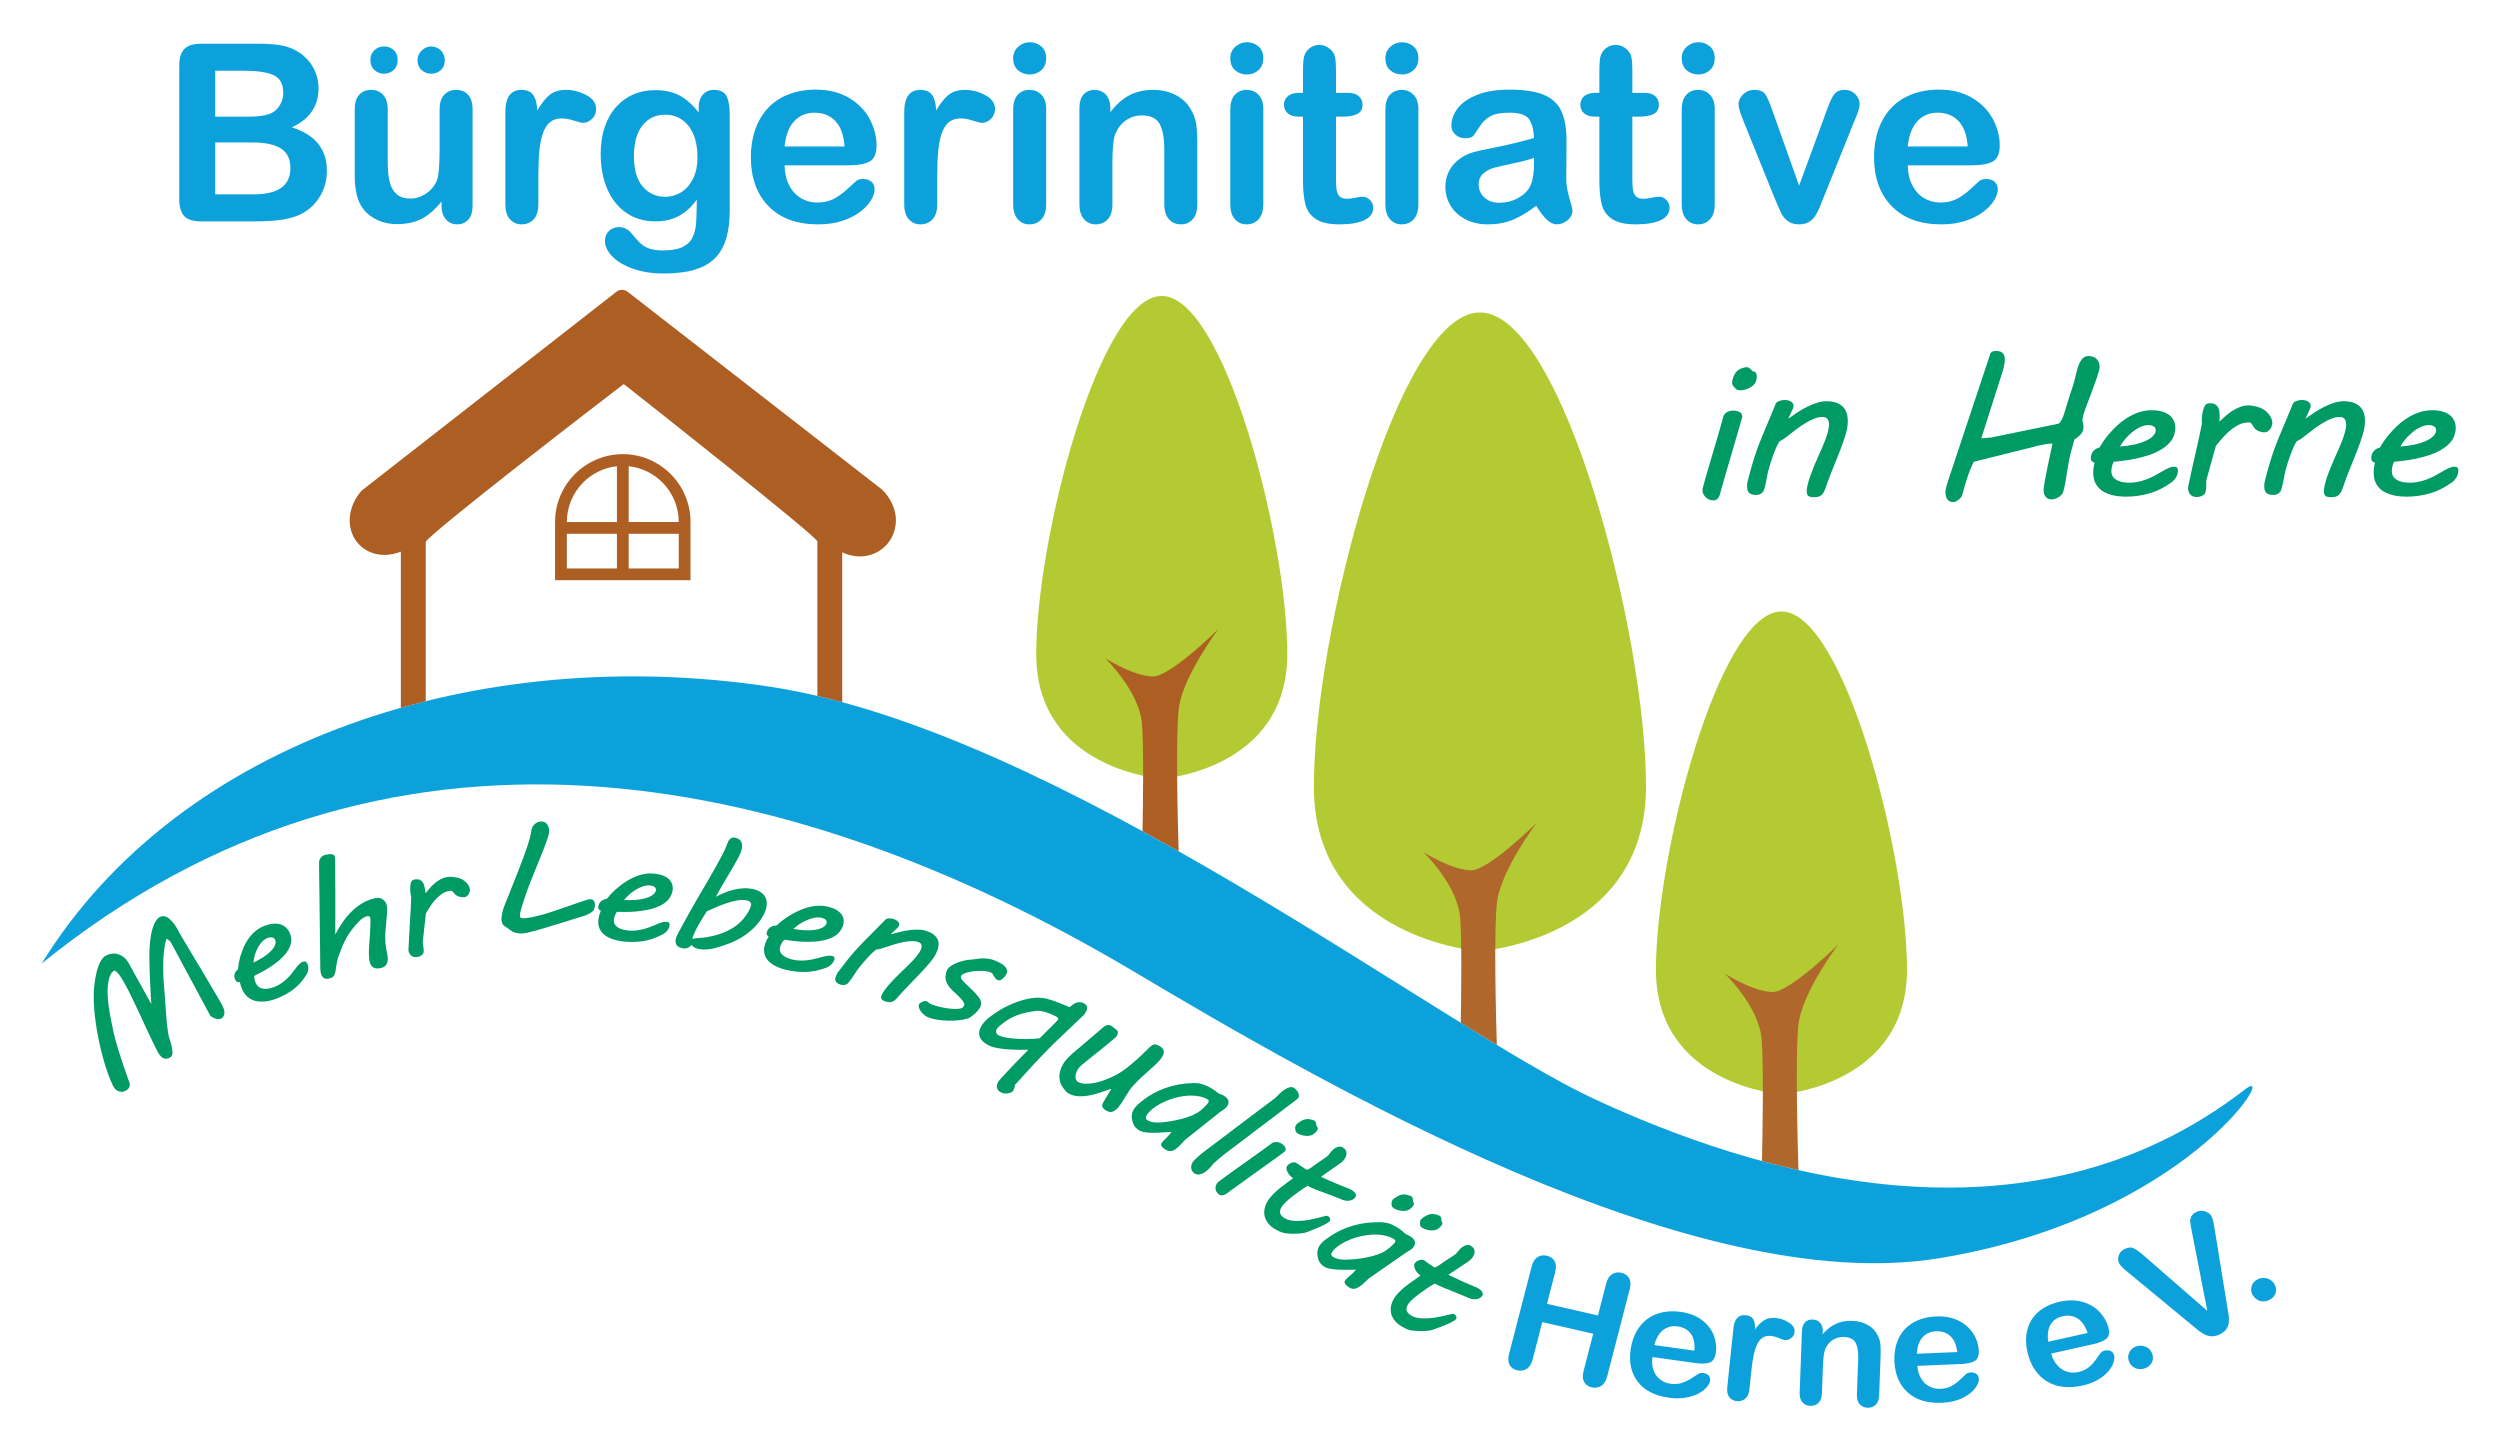 <?xml version="1.0" encoding="UTF-8"?>
<!DOCTYPE svg PUBLIC "-//W3C//DTD SVG 1.1//EN" "http://www.w3.org/Graphics/SVG/1.1/DTD/svg11.dtd">
<!-- Creator: CorelDRAW X8 -->
<svg xmlns="http://www.w3.org/2000/svg" xml:space="preserve" width="300px" height="174px" version="1.1" shape-rendering="geometricPrecision" text-rendering="geometricPrecision" image-rendering="optimizeQuality" fill-rule="evenodd" clip-rule="evenodd"
viewBox="0 0 30000000 17399901"
 xmlns:xlink="http://www.w3.org/1999/xlink">
 <g id="Ebene_x0020_1">
  <g id="_1498880996976">
   <path fill="#0DA1DC" d="M499965 11562493c1661351,-2697778 5270710,-3848180 8741643,-3321759 3470933,526304 8041599,4092434 9896062,4950275 1854346,857842 5158269,1938559 7816361,-128741 392011,-284766 -726856,1552099 -3687549,2036945 -2960574,484847 -7414664,-2105685 -9655942,-3437979 -4230860,-2514823 -9024283,-3406681 -13110575,-98741l0 0z"/>
   <path fill="#AD5F23" d="M4809959 8493846l0 -1873833c-124725,47953 -241537,49134 -338625,16063 -75827,-25630 -139843,-71575 -186733,-130631 -47009,-59174 -76773,-131340 -85867,-210710 -13819,-123308 22913,-262443 128032,-393192l0 0c5315,-6378 11103,-12756 18071,-18190l3043607 -2375688c39567,-36260 100276,-40039 144096,-5905l3050575 2371554 0 0c4842,3661 9094,7441 13346,12284 141379,152009 176577,320553 142442,462877 -17126,70513 -50669,133466 -97087,185789 -46418,52205 -105591,92717 -172797,116694 -106772,38386 -233623,37323 -362247,-23386l0 1798597c-100158,-27166 -199725,-52087 -298585,-75237l0 -1854700c0,-53858 -2092693,-1707887 -2323601,-1887652 -244844,186143 -2375806,1826943 -2375806,1896274l0 1909504c-100276,24921 -199962,51378 -298821,79488l0 0zm2734392 -2899038l0 669454 600713 0 0 -1772c0,-184607 -75591,-352443 -197127,-474216 -106182,-106064 -247207,-177167 -403586,-193466l0 0 0 0 0 0zm0 810951l0 415633 600713 0 0 -415633 -600713 0 0 0 0 0zm-141379 415279l0 -415279 -600832 0 0 415751 600832 0 0 -472 0 0 0 0zm0 -556658l0 -669572c-156734,16772 -297404,87402 -403468,193466 -121655,121773 -197246,289609 -197246,474216l0 1890 600714 0 0 0 0 0 0 0zm70630 -814731c223703,0 426972,91536 573902,238585 147403,147403 238585,350554 238585,573902l0 700045 -1625328 0 0 -700045c0,-223703 91654,-426854 238585,-573902 147402,-147049 350672,-238585 574256,-238585l0 0 0 0z"/>
   <path fill="#B3CA33" fill-rule="nonzero" d="M13941724 3551485l-1181 11102 0 -11102c-748589,0 -1505799,2909786 -1505799,4299128 0,1389460 1505799,1494342 1505799,1494342l0 -12165 1181 12165c0,0 1505799,-104882 1505799,-1494342 0,-1389342 -757092,-4299128 -1505799,-4299128z"/>
   <path fill="#AD5F23" fill-rule="nonzero" d="M13261167 7897149c0,0 410909,394964 442445,789927 21260,265987 13937,900834 6850,1287530 145159,79253 289609,159568 433232,240711 -8976,-299766 -38386,-1391704 2362,-1717927 47363,-379137 474098,-948079 474098,-948079 0,0 -580162,576147 -790045,568588 -243545,-8623 -568942,-220750 -568942,-220750l0 0z"/>
   <g>
    <path fill="#B3CA33" fill-rule="nonzero" d="M17760022 3749439l-1418 14646 0 -14646c-990598,0 -1992299,3849952 -1992299,5688116 0,1838282 1992299,1976944 1992299,1976944l0 -16063 1418 16063c0,0 1992181,-138662 1992181,-1976944 0,-1838164 -1001701,-5688116 -1992181,-5688116z"/>
    <path fill="#AF672B" fill-rule="nonzero" d="M17079229 10223230c0,0 411027,394964 442563,790046 20787,259726 14173,871660 7322,1260482 149293,92363 293861,181183 432642,265160 -9095,-303192 -38150,-1390051 2480,-1715329 47363,-379255 474098,-948078 474098,-948078 0,0 -580162,576146 -790164,568469 -243545,-8622 -568941,-220750 -568941,-220750l0 0z"/>
   </g>
   <g>
    <path fill="#B3CA33" fill-rule="nonzero" d="M21378239 7337656l-1063 11103 0 -11103c-748706,0 -1505799,2909787 -1505799,4299129 0,1389459 1505799,1494342 1505799,1494342l0 -12165 1063 12165c0,0 1505799,-104883 1505799,-1494342 0,-1389342 -757092,-4299129 -1505799,-4299129z"/>
    <path fill="#AF672B" fill-rule="nonzero" d="M20697683 11683320c0,0 410908,394964 442444,789928 24922,310987 10630,1126072 3425,1459500 143505,38976 289609,75354 437957,108544 -7087,-224648 -41694,-1414618 1181,-1757613 47362,-379255 473980,-948196 473980,-948196 0,0 -580162,576146 -790046,568587 -243545,-8622 -568941,-220750 -568941,-220750z"/>
   </g>
   <path fill="#0DA1DC" fill-rule="nonzero" d="M3064630 2656556l-651619 0c-94253,0 -161222,-20787 -201498,-62953 -40157,-42166 -60472,-109725 -60472,-201498l0 -1603004c0,-93781 20787,-161340 62008,-202443 41221,-41221 107717,-62126 199962,-62126l690832 0c101694,0 190041,6496 264569,18897 74883,12875 141852,36733 200907,72993 50670,29764 94844,67914 134057,114096 38740,46181 68032,96851 88347,152363 20315,56103 30709,114686 30709,176694 0,213427 -106655,369688 -320082,468429 280396,89410 420358,262561 420358,520634 0,119174 -30709,226774 -91772,322089 -61064,95788 -143387,166301 -247207,211419 -64961,27284 -139371,46654 -223821,57520 -84331,11457 -183072,16890 -295278,16890l0 0zm-32244 -946897l-449649 0 0 622328 464059 0c292325,0 438192,-105119 438192,-315593 0,-107718 -37677,-185553 -113623,-234215 -75473,-48189 -188623,-72520 -338979,-72520l0 0zm-449649 -860558l0 550989 396027 0c107717,0 190631,-10512 249214,-30827 59056,-20315 103702,-59056 135001,-116104 24213,-40748 36142,-86339 36142,-136536 0,-107717 -38150,-179175 -115040,-214372 -76536,-35197 -193584,-53150 -350436,-53150l-350908 0 0 0zm2715612 1619422l0 -51142c-47599,60119 -97206,110670 -149765,151419 -52205,40630 -109253,70866 -171261,90827 -62009,19843 -132521,29764 -211892,29764 -96260,0 -182127,-19842 -258073,-59528 -75945,-39803 -135001,-94371 -176694,-164292 -49134,-84450 -73938,-205514 -73938,-363783l0 -786148c0,-79843 17835,-138898 53623,-178111 35669,-39213 83268,-59056 142324,-59056 59646,0 108190,19843 144922,59528 36733,39685 55158,98741 55158,177639l0 635202c0,91891 7914,169253 23268,231852 15355,62481 43229,111615 83387,146813 40157,35315 94843,53150 163820,53150 66969,0 130040,-19843 189096,-59528 59055,-39686 102166,-91891 129450,-155907 22323,-55985 33307,-179057 33307,-369216l0 -482366c0,-78898 18307,-137954 55040,-177639 37205,-39685 85394,-59528 144450,-59528 59055,0 106654,19843 142442,59056 36142,39213 54095,98268 54095,178111l0 1149931c0,75355 -17363,131930 -51615,170198 -34725,37677 -78898,56575 -133584,56575 -54095,0 -99213,-19843 -134410,-59056 -35197,-39212 -53150,-94370 -53150,-164765l0 0zm-690714 -1583634c-42166,0 -79489,-14410 -113269,-43701 -33189,-29292 -50079,-68977 -50079,-119529 0,-48189 15945,-87874 48189,-118701 31772,-30237 70395,-45591 115041,-45591 43701,0 81969,13819 114686,41693 33307,27284 49606,68504 49606,122599 0,50552 -16299,90237 -49606,119529 -32717,29291 -70985,43701 -114686,43701l118 0zm567170 -327522c26811,0 53622,7441 79961,21850 26220,14292 46654,34725 60945,60946 14410,26338 21851,53622 21851,81496 0,50552 -15827,90237 -48072,119529 -31771,29291 -70512,43701 -114685,43701 -43111,0 -80907,-14410 -114568,-43701 -33308,-29292 -50198,-68977 -50198,-119529 0,-43701 16418,-81969 49607,-114686 32835,-33307 71457,-49606 115159,-49606l0 0zm1285403 1562256l0 331538c0,80316 -18897,140434 -56575,180592 -37795,40158 -85394,60591 -143387,60591 -57166,0 -104292,-20433 -141025,-61063 -36732,-40749 -55039,-100749 -55039,-180120l0 -1105284c0,-178112 64488,-267522 192993,-267522 65552,0 113151,20906 141970,62599 29291,41693 45118,103701 48189,185080 47127,-81379 95788,-143387 145868,-185080 50079,-41693 116575,-62599 199962,-62599 83386,0 164292,20906 242718,62599 78426,41693 117639,97205 117639,166182 0,48662 -16418,88347 -50197,120119 -33190,31772 -69450,47127 -108190,47127 -14410,0 -49607,-8859 -105119,-26693 -56103,-17953 -105237,-26812 -147993,-26812 -57993,0 -105119,15355 -142324,45591 -36733,30827 -65552,75946 -85867,136064 -20433,60001 -34252,131458 -42166,214372 -7441,82796 -11457,183545 -11457,302719l0 0zm2296318 -749415l0 1152883c0,132048 -13937,245199 -42166,339924 -28347,95315 -72993,173741 -135001,235750 -62127,62008 -143505,108189 -243663,137953 -100277,30355 -225357,45237 -374295,45237 -136891,0 -259018,-19370 -366735,-57638 -107127,-38150 -190041,-87875 -248624,-148348 -57992,-60591 -86812,-122599 -86812,-186616 0,-48661 16418,-87874 49135,-118583 33189,-30355 72874,-45709 119646,-45709 57993,0 109135,25276 152836,76890 21260,25867 43583,52205 66024,78898 22796,26339 48071,49135 75355,68032 27756,18898 61064,33308 99804,42166 38622,9449 83387,13937 133466,13937 102756,0 182127,-14409 238702,-42638 57048,-28819 96733,-68504 119175,-120119 22795,-51142 36142,-106182 40157,-164765 3898,-58583 6969,-152363 8386,-282404 -61063,85276 -131457,150356 -211419,194529 -79843,44646 -175159,66969 -285356,66969 -132994,0 -249097,-33661 -348310,-101693 -99332,-68032 -175750,-162758 -228781,-285357 -53151,-122127 -79962,-263034 -79962,-422838 0,-119528 16418,-227246 48662,-323034 32717,-95788 78898,-177167 138899,-242718 60118,-66025 129095,-115631 207994,-149411 78425,-33189 164765,-50079 258545,-50079 112205,0 209883,21850 292325,64961 82324,43229 158860,111261 229254,203506l0 -54095c0,-68977 17362,-122600 51142,-160277 33780,-38268 77363,-57048 130985,-57048 76418,0 127560,25276 152836,75355 25394,50197 37796,122127 37796,216380l0 0zm-1149458 503271c0,160750 35197,282404 105237,364728 70512,82441 160749,123544 272482,123544 65434,0 128033,-17835 186616,-53032 58465,-35197 106182,-88820 142914,-159804 36733,-71458 55040,-157797 55040,-259609 0,-161812 -35669,-287837 -106654,-378074 -70985,-89882 -164765,-135001 -280987,-135001 -113150,0 -203859,43111 -272364,129450 -68032,86339 -102284,208939 -102284,367798l0 0zm2584626 110198l-776699 0c1063,90237 19371,169608 54686,238703 35197,68977 82323,120591 140906,155316 58584,35197 123545,52559 194057,52559 47599,0 90828,-5433 130041,-16890 39685,-10866 77362,-28228 114095,-52087 37205,-23858 70985,-49134 101694,-76417 31299,-27284 71457,-64017 121182,-110671 20315,-17362 49134,-26338 86811,-26338 40749,0 73938,11456 99214,33779 24803,21851 37795,53623 37795,94253 0,35788 -14409,77481 -42165,125552 -28347,47717 -70513,93899 -127560,137482 -56576,44173 -127560,80906 -213427,109725 -85867,29291 -184608,43701 -295751,43701 -255120,0 -453074,-72993 -594571,-218388 -141379,-145394 -211892,-342404 -211892,-591618 0,-117049 17363,-226301 52087,-326460 34725,-100276 85867,-186143 152364,-258073 66969,-71457 149410,-126615 247206,-164765 97678,-38268 206341,-57638 325515,-57638 155316,0 288309,32835 398979,98269 111143,65551 194057,149883 249687,254057 55040,103819 82796,209529 82796,317128 0,99804 -28701,164765 -85867,194647 -57047,29174 -137481,44056 -241183,44056l0 118zm-776699 -226301l719652 0c-9449,-135592 -46182,-236813 -109726,-304254 -63543,-66969 -146812,-100749 -250631,-100749 -99214,0 -180120,34252 -243664,102284 -63544,68386 -102166,169135 -115631,302719l0 0zm1831786 362247l0 331538c0,80316 -18897,140434 -56575,180592 -37677,40158 -85276,60591 -143387,60591 -57047,0 -104292,-20433 -141024,-61063 -36615,-40749 -55040,-100749 -55040,-180120l0 -1105284c0,-178112 64488,-267522 192993,-267522 65552,0 113269,20906 141970,62599 29292,41693 45237,103701 48189,185080 47127,-81379 95789,-143387 145868,-185080 50197,-41693 116693,-62599 199962,-62599 83386,0 164292,20906 242718,62599 78426,41693 117639,97205 117639,166182 0,48662 -16417,88347 -50079,120119 -33307,31772 -69568,47127 -108308,47127 -14292,0 -49607,-8859 -105119,-26693 -56103,-17953 -105237,-26812 -147875,-26812 -58111,0 -105237,15355 -142442,45591 -36733,30827 -65552,75946 -85867,136064 -20315,60001 -34252,131458 -42166,214372 -7441,82796 -11457,183545 -11457,302719l0 0zm1307255 -815912l0 1147450c0,79371 -18898,139371 -56694,180120 -37677,40630 -85276,61063 -143386,61063 -57993,0 -105238,-20906 -141380,-62599 -36260,-41693 -54685,-101221 -54685,-178584l0 -1135521c0,-78898 18425,-137954 54685,-177639 36142,-39803 83387,-59646 141380,-59646 58110,0 105709,19843 143386,59646 37796,39685 56694,95198 56694,165710l0 0zm-196065 -409964c-55158,0 -102284,-16772 -141497,-50551 -39213,-33780 -58583,-81851 -58583,-143978 0,-55512 19961,-101694 60119,-137954 40157,-36142 86811,-54567 139961,-54567 51615,0 96733,16417 136419,49134 39685,33307 59646,80906 59646,143387 0,61064 -19370,108662 -58111,142915 -38740,34252 -84331,51614 -137954,51614zm966268 404058l0 48072c69922,-92245 146340,-159805 229254,-202915 82914,-43229 178111,-64607 285829,-64607 104764,0 198072,22914 280868,68504 82442,45237 143977,109726 184608,193112 26338,48662 43228,100749 51142,157324 7441,56103 11457,127560 11457,214844l0 739022c0,79371 -18308,139371 -54568,180120 -36260,40748 -83859,61063 -141969,61063 -59056,0 -107245,-20906 -144450,-62599 -36733,-41693 -55040,-101221 -55040,-178584l0 -662013c0,-130513 -18425,-230789 -54568,-300239 -36260,-69095 -108780,-103819 -217442,-103819 -70394,0 -135001,20905 -193466,63071 -58111,42166 -100749,100276 -127560,174214 -19371,59056 -29292,169253 -29292,331538l0 497248c0,80316 -18898,140434 -56103,180592 -37205,40276 -85394,60591 -143977,60591 -57048,0 -104174,-20906 -140907,-62599 -36732,-41693 -55040,-101221 -55040,-178584l0 -1147450c0,-75355 16300,-132048 49135,-169253 33189,-37205 77835,-55985 135001,-55985 34724,0 66496,8386 94252,24803 28229,16300 50670,41103 67442,73938 16890,33189 25394,73465 25394,120591l0 0zm1835211 5906l0 1147450c0,79371 -18898,139371 -56575,180120 -37678,40630 -85395,61063 -143387,61063 -58111,0 -105237,-20906 -141497,-62599 -36260,-41693 -54568,-101221 -54568,-178584l0 -1135521c0,-78898 18308,-137954 54568,-177639 36260,-39803 83386,-59646 141497,-59646 57992,0 105709,19843 143387,59646 37677,39685 56575,95198 56575,165710l0 0zm-196064 -409964c-55040,0 -102167,-16772 -141380,-50551 -39212,-33780 -58583,-81851 -58583,-143978 0,-55512 19843,-101694 60001,-137954 40276,-36142 86930,-54567 139962,-54567 51614,0 96851,16417 136536,49134 39685,33307 59528,80906 59528,143387 0,61064 -19370,108662 -58111,142915 -38622,34252 -84331,51614 -137953,51614zm628823 220396l43702 0 0 -238703c0,-64016 1417,-114095 4960,-150356 3425,-36732 12874,-68032 28229,-93780 15354,-27283 37795,-49725 66969,-66496 28819,-16890 61063,-25394 97323,-25394 50080,0 95316,18897 135946,56575 27284,25394 44174,56103 51615,92835 7441,36260 10984,87875 10984,154844l0 270475 145395 0c56103,0 99213,13346 128505,39685 29764,26811 44646,61063 44646,102284 0,53505 -21260,90828 -63426,112088 -42283,21378 -102284,31772 -181182,31772l-73938 0 0 729572c0,62009 2008,110198 6378,143387 4488,33308 15945,60591 34725,81379 19370,20906 50197,31299 92835,31299 22914,0 54686,-3897 94371,-12401 39685,-7914 70867,-12402 92717,-12402 32245,0 61064,12874 86930,38740 25748,25749 38150,57521 38150,95198 0,64016 -34725,112678 -104174,146458 -70040,34252 -170198,51142 -301301,51142 -124017,0 -217797,-20906 -281341,-62599 -64017,-41693 -105710,-99213 -125552,-173151 -19843,-73465 -29764,-171733 -29764,-294805l0 -761817 -52088 0c-57638,0 -101221,-13347 -131103,-40631 -30236,-26811 -45118,-61536 -45118,-103229 0,-41221 15945,-75473 47126,-102284 31772,-26339 77481,-39685 137481,-39685l0 0zm1428319 189568l0 1147450c0,79371 -18898,139371 -56576,180120 -37795,40630 -85394,61063 -143505,61063 -57992,0 -105119,-20906 -141379,-62599 -36260,-41693 -54567,-101221 -54567,-178584l0 -1135521c0,-78898 18307,-137954 54567,-177639 36260,-39803 83387,-59646 141379,-59646 58111,0 105710,19843 143505,59646 37678,39685 56576,95198 56576,165710l0 0zm-196065 -409964c-55158,0 -102284,-16772 -141497,-50551 -39213,-33780 -58465,-81851 -58465,-143978 0,-55512 19843,-101694 60000,-137954 40158,-36142 86812,-54567 139962,-54567 51615,0 96733,16417 136419,49134 39803,33307 59646,80906 59646,143387 0,61064 -19371,108662 -58111,142915 -38740,34252 -84331,51614 -137954,51614zm1609855 1575721c-96260,74410 -188977,130041 -278388,167246 -89764,37205 -190513,55630 -301656,55630 -101811,0 -191576,-20315 -268584,-60591 -76891,-40158 -136419,-94253 -178112,-163230 -41693,-68977 -62599,-143505 -62599,-223820 0,-108663 34252,-201025 103229,-277443 69095,-76891 163820,-128033 284412,-154372 24803,-5905 87402,-18897 187088,-39213 99804,-20315 185671,-38622 256537,-56102 70985,-16772 148466,-37205 231853,-61536 -4961,-104647 -25867,-181537 -63072,-230199 -37677,-49134 -114567,-73465 -232206,-73465 -100749,0 -176695,13819 -227364,42166 -51142,27756 -94725,69921 -130985,126497 -36261,56102 -62009,92835 -76891,111260 -15354,17835 -47717,26693 -96851,26693 -44646,0 -83268,-14291 -115631,-43110 -32244,-28347 -48544,-64961 -48544,-109725 0,-69922 24804,-137954 73938,-203978 49607,-65906 126497,-120001 231262,-162758 104646,-42638 235159,-64016 391538,-64016 174214,0 311696,20906 411381,62127 99804,41102 170199,106182 211419,195474 41221,89292 62009,207403 62009,354806 0,93307 -473,172206 -945,237285 -473,64961 -1063,137481 -2008,216852 0,74410 12402,152363 37205,233270 24803,80315 36733,132520 36733,155788 0,40749 -18898,77954 -57048,111143 -38741,33307 -81851,50197 -130513,50197 -40748,0 -80906,-18898 -120591,-57048 -39686,-38268 -81851,-93307 -126616,-165828l0 0zm-26220 -575201c-58111,21378 -142442,44173 -253585,67559 -110670,23741 -187679,41694 -230317,52560 -42638,11457 -83386,33307 -122127,65552 -38622,32716 -57992,77835 -57992,136418 0,60119 22795,111143 68504,153426 45119,42166 104647,63426 178584,63426 78426,0 150946,-17362 216852,-51496 66497,-34843 115159,-79017 146458,-133584 35788,-60001 53623,-159332 53623,-297286l0 -56575zm740439 -780124l43701 0 0 -238703c0,-64016 1417,-114095 4960,-150356 3426,-36732 12875,-68032 28229,-93780 15354,-27283 37677,-49725 66969,-66496 28819,-16890 61063,-25394 97324,-25394 50079,0 95315,18897 135946,56575 27283,25394 44173,56103 51614,92835 7441,36260 10984,87875 10984,154844l0 270475 145395 0c56103,0 99214,13346 128505,39685 29764,26811 44646,61063 44646,102284 0,53505 -21260,90828 -63544,112088 -42165,21378 -102166,31772 -181064,31772l-73938 0 0 729572c0,62009 1890,110198 6378,143387 4489,33308 15945,60591 34725,81379 19370,20906 50197,31299 92836,31299 22795,0 54567,-3897 94252,-12401 39804,-7914 70985,-12402 92836,-12402 32244,0 61063,12874 86811,38740 25867,25749 38268,57521 38268,95198 0,64016 -34724,112678 -104174,146458 -70040,34252 -170316,51142 -301301,51142 -124017,0 -217797,-20906 -281341,-62599 -64016,-41693 -105710,-99213 -125552,-173151 -19843,-73465 -29764,-171733 -29764,-294805l0 -761817 -52205 0c-57521,0 -101222,-13347 -130986,-40631 -30236,-26811 -45118,-61536 -45118,-103229 0,-41221 15827,-75473 47126,-102284 31772,-26339 77481,-39685 137482,-39685l0 0zm1428200 189568l0 1147450c0,79371 -18780,139371 -56575,180120 -37678,40630 -85277,61063 -143387,61063 -58111,0 -105237,-20906 -141379,-62599 -36261,-41693 -54686,-101221 -54686,-178584l0 -1135521c0,-78898 18425,-137954 54686,-177639 36142,-39803 83268,-59646 141379,-59646 58110,0 105709,19843 143387,59646 37795,39685 56575,95198 56575,165710l0 0zm-195947 -409964c-55158,0 -102284,-16772 -141497,-50551 -39213,-33780 -58583,-81851 -58583,-143978 0,-55512 19843,-101694 60119,-137954 40157,-36142 86811,-54567 139961,-54567 51615,0 96733,16417 136419,49134 39685,33307 59528,80906 59528,143387 0,61064 -19252,108662 -57993,142915 -38740,34252 -84449,51614 -137954,51614zm887370 431815l321026 902251 345947 -941464c27284,-75473 53623,-128978 79843,-160750 26339,-31299 66025,-47244 119175,-47244 50551,0 93307,16890 128505,51142 35197,33780 53150,72993 53150,117639 0,17362 -3071,37795 -9449,61063 -6496,23268 -13465,45119 -21851,65552 -8504,20315 -17835,43583 -28347,69449l-380554 945362c-10984,26811 -24331,61536 -41693,103229 -16890,41694 -35788,76891 -56575,106773 -20906,29764 -46654,52559 -77009,68977 -30709,16299 -67441,24803 -111142,24803 -56103,0 -100749,-12992 -134529,-38740 -33189,-25276 -57992,-53623 -73819,-84332 -15945,-30354 -43229,-90827 -80907,-180710l-377719 -934968c-8858,-23386 -17835,-46654 -26811,-70040 -9449,-23268 -16890,-46536 -23268,-70866 -6496,-24331 -9449,-45237 -9449,-62599 0,-27284 8386,-54095 24803,-80907 16418,-26811 39213,-48543 68032,-65433 29292,-16890 60473,-25394 94725,-25394 65552,0 111143,18898 136065,56693 24212,38150 51614,101694 81851,190514l0 0zm2401436 658115l-776699 0c1063,90237 19370,169608 54567,238703 35315,68977 82442,120591 141025,155316 58465,35197 123544,52559 194057,52559 47598,0 90827,-5433 129922,-16890 39803,-10866 77481,-28228 114213,-52087 37205,-23858 70985,-49134 101694,-76417 31299,-27284 71457,-64017 121064,-110671 20433,-17362 49134,-26338 86930,-26338 40630,0 73937,11456 99213,33779 24804,21851 37796,53623 37796,94253 0,35788 -14410,77481 -42166,125552 -28347,47717 -70512,93899 -127560,137482 -56575,44173 -127560,80906 -213427,109725 -85867,29291 -184608,43701 -295750,43701 -255120,0 -453193,-72993 -594572,-218388 -141497,-145394 -211891,-342404 -211891,-591618 0,-117049 17362,-226301 52087,-326460 34724,-100276 85867,-186143 152363,-258073 66969,-71457 149411,-126615 247089,-164765 97796,-38268 206458,-57638 325632,-57638 155316,0 288310,32835 398980,98269 111142,65551 194056,149883 249569,254057 55158,103819 82914,209529 82914,317128 0,99804 -28819,164765 -85867,194647 -57048,29174 -137482,44056 -241183,44056l0 118zm-776699 -226301l719651 0c-9449,-135592 -46181,-236813 -109725,-304254 -63544,-66969 -146930,-100749 -250632,-100749 -99213,0 -180120,34252 -243663,102284 -63544,68386 -102167,169135 -115631,302719l0 0z"/>
   <g>
    <path fill="#009A65" fill-rule="nonzero" d="M1356389 13029906c-21733,-44646 -43229,-96379 -63899,-155316 -20905,-58820 -40157,-121537 -58465,-188152 -18425,-66850 -34960,-135709 -49370,-207285 -14764,-71457 -26929,-142442 -36969,-212482 -9921,-70630 -16653,-138426 -20433,-204332 -3780,-65788 -3780,-126969 -591,-183072 1300,-15709 3189,-35315 5670,-58583 2008,-23268 5433,-48426 10157,-74765 4725,-26693 10276,-53622 17008,-81260 6615,-27166 14528,-53268 23859,-77954 9567,-24803 20315,-46654 32598,-66142 12166,-19252 25985,-34370 41339,-44646 21260,-14291 43111,-23622 66497,-28819 23032,-5315 45709,-6024 68386,-2480 22796,3661 44646,11456 65906,23268 21260,12283 40394,28228 57402,48071 7205,8386 13819,17244 19607,26575 5669,9331 11693,19370 17008,29764l264096 477641c-1535,-17008 -3189,-40276 -5078,-70158 -1772,-29646 -3780,-62717 -5197,-99331 -2008,-36733 -3898,-75001 -5433,-114804 -2008,-39804 -3426,-78426 -4725,-115985 -1063,-37205 -2008,-71694 -2480,-102993 -827,-31182 -1063,-56457 -1299,-75946l472 -27165c118,-18071 827,-39686 2244,-64607 1181,-25158 3425,-51851 6378,-80670 2953,-28347 7087,-57402 12402,-86694 5669,-29291 12638,-57165 21496,-83386 8977,-26457 19725,-49961 32008,-70985 12402,-21496 27402,-37914 45355,-49843 13110,-8740 26811,-13465 40512,-13819 13347,-472 26811,2126 40276,7559 13228,5551 26575,13819 39331,24449 12992,10985 25276,23268 36733,36733 17952,20787 34016,43229 48425,67323 14528,23859 26575,46182 36378,66851 9331,15709 22441,38268 40040,67205 17244,28938 37323,62363 59646,100277 22441,37677 46536,78426 72639,122245 26456,43937 53031,88583 80079,133702 26811,45354 53386,89882 79843,134292 25866,44292 50434,85513 73111,123899 22795,38031 43229,72402 60945,102874 17481,30355 31063,54095 40630,71340 4371,7795 9567,19134 16418,33425 6614,14410 11220,29646 14173,45709 3071,15945 2126,32126 -2008,48071 -4252,16063 -14409,29646 -31181,40867 -8858,5787 -19725,8740 -32008,8976 -12638,-118 -25630,-1771 -38622,-5433 -13347,-3543 -25631,-8976 -37087,-15709 -11575,-6732 -20788,-13819 -27638,-20787l-457799 -852172c-4488,-7796 -8268,-14882 -11929,-21260 -3544,-6024 -7560,-11693 -11693,-16536 -4725,-5669 -9449,-10157 -14764,-13701 -5197,-3425 -10276,-6732 -14646,-10275 -5433,-3189 -10630,-6142 -15355,-8623 -10393,33780 -18779,72993 -25039,118348 -6260,44882 -10158,93544 -11693,144922 -1772,51615 -2008,104883 -118,160395 1653,55631 5078,110198 9921,163702 3898,42166 7559,86576 10748,133584 3307,47008 6142,94253 9331,141733 3189,47481 6850,94489 11693,141261 4606,46536 10157,90119 16535,131340 2953,19725 9331,43819 18190,71930 9330,28110 17480,56221 23976,84685 6142,28701 9685,54686 9331,78190 -236,23740 -8976,41103 -25512,52087 -12756,8622 -25040,14055 -36496,16417 -11575,2126 -22323,2008 -32481,-354 -9567,-2362 -18898,-6496 -27992,-12874 -8741,-6142 -16772,-14055 -24449,-22914 -9804,-11456 -18544,-23622 -25749,-36850 -7322,-12638 -13819,-25512 -19960,-37796 -25867,-51496 -51142,-102993 -75473,-154844 -24213,-51732 -48780,-104882 -73938,-159331 -25276,-53859 -51142,-110198 -78308,-168427 -27283,-57874 -56693,-119410 -88465,-184135 -9213,-17953 -19725,-38032 -30945,-60473 -11811,-22559 -23504,-45119 -36024,-67560 -12284,-22677 -24921,-44173 -37796,-64370 -13110,-20079 -25866,-37560 -38031,-51851 -11103,-12992 -21260,-22559 -29764,-28937 -8859,-6142 -16300,-7087 -22323,-3071 -20670,13819 -36497,35079 -47599,63780 -10985,28937 -18544,62362 -22678,100276 -4133,37914 -5315,78662 -3425,122599 2126,44174 5551,88348 11221,132521 5905,44410 12520,87048 20197,128859 8031,41694 15591,78663 23268,111143 1299,6732 3307,16299 5315,28465 2480,12402 5669,29055 10630,50551 4960,21379 11457,48308 19842,81025 8268,32480 20079,73465 35079,121772 15001,48780 33308,106064 55631,172797 22087,66497 49016,143741 80670,231734 5433,15118 4842,30709 -1063,46654 -6260,15709 -15709,28110 -29056,36969 -29055,19370 -56221,26339 -81851,21378 -25394,-4606 -47008,-17362 -64488,-37678 -7559,-8976 -14646,-19842 -21260,-32716l0 118zm1467177 -1270995c-12048,-24567 -14764,-48189 -8504,-71102 6259,-22560 19960,-41339 41338,-56458 945,-15354 3426,-36378 7560,-63425 4252,-26930 10984,-57284 20197,-90710 9212,-33425 21614,-68032 36968,-104056 15237,-36142 34607,-70984 57521,-104764 23504,-33662 51142,-64371 83268,-92245 32126,-27874 70158,-50079 113623,-66733 36969,-14055 71221,-22677 102757,-24921 31299,-2599 59409,-118 84449,7323 24685,7559 46536,19370 65315,35551 18662,16536 33544,35788 45001,58938 9449,19252 15591,38858 18543,58937 6851,35197 4016,69686 -8386,102875 -12401,33189 -30827,65315 -54685,95670 -24095,30709 -52441,59292 -85158,85985 -32953,26811 -66733,51496 -101221,74528 -34725,22559 -68977,42992 -102521,60945 -33898,17835 -62953,33071 -88111,45119 -709,12874 709,27520 4252,45000 3780,17008 9095,33308 16418,48308 16299,33071 43701,53150 82087,60000 38504,7205 83504,709 135237,-19016 30118,-11457 57402,-25394 81851,-42047 24567,-16300 46536,-34016 66733,-52914 19961,-18780 37796,-37796 54213,-57166 16181,-19370 30709,-38150 43347,-55867 16063,-22441 32244,-42520 48189,-59764 16418,-17362 32363,-29055 48426,-35197 15945,-6024 27874,-6378 35551,-1063 8268,5551 14292,12284 18189,20197 2244,4725 4134,9213 5788,13465 1771,4488 3189,8031 4016,11220 4015,16182 5196,33544 2952,51733 -2480,18662 -8267,36142 -17598,52559 -43347,72166 -94844,131813 -155080,178466 -60119,46654 -129686,85277 -208821,115631 -15472,5788 -33780,11811 -55630,18071 -21496,6142 -44764,10866 -69804,14528 -24803,3189 -50315,4252 -77126,2716 -26339,-1417 -52087,-6968 -76773,-16181 -25039,-9685 -48307,-23976 -70512,-43701 -21969,-19370 -41103,-45473 -57520,-78780 -13111,-26693 -23977,-58229 -31772,-94489 -9095,2008 -18780,1181 -29292,-2717 -10748,-3661 -19134,-11811 -25275,-24449l0 0zm483074 -466302c-236,-3426 -827,-6378 -2008,-8741 -1063,-2244 -2244,-4606 -3661,-7559 -7677,-15472 -19488,-24449 -36142,-27520 -16890,-2598 -33780,-708 -51733,6142 -28228,10748 -52796,27874 -73465,51378 -20669,23505 -38150,49607 -52205,78663 -14173,28701 -25040,57874 -32599,87520 -7205,29528 -11575,55512 -12992,77953 44410,-21142 83859,-42874 118465,-65079 34371,-22441 62954,-44882 85631,-67441 22677,-22560 39095,-44528 49607,-65906 10394,-21260 14291,-41221 11102,-59410zm1267687 323152c-41811,9331 -72874,7795 -93189,-5079 -20315,-12874 -34725,-33307 -42993,-61654 -4488,-15118 -7441,-31536 -9094,-49961 -1654,-18425 -2835,-37205 -2717,-57284 0,-33898 1417,-68150 3898,-102520 2480,-34489 5197,-68977 7559,-104056 2362,-34725 4252,-69686 5905,-104293 1890,-34960 2481,-69685 1654,-104056 -236,-3189 -945,-6968 -2362,-11929 -2481,-8386 -6851,-14646 -13111,-18425 -5905,-3662 -13819,-4488 -23149,-2362 -14882,3307 -30355,9803 -45709,18779 -15591,9449 -28347,18898 -37796,27993 -37441,37323 -68859,73111 -95316,107363 -26457,34252 -49488,68977 -69449,104056 -19843,35433 -37678,72402 -53268,111024 -15709,38504 -31772,80552 -47953,126025 -12048,44528 -19843,81733 -23386,111497 -3662,30118 -7559,54685 -12638,73937 -4843,18898 -12166,33662 -22205,43820 -9803,10393 -27048,18307 -51142,23740 -27048,6024 -47953,3543 -63426,-7795 -15118,-11339 -25984,-28347 -32481,-50552 -5078,-17599 -7677,-37796 -8267,-61063l-15119 -1270877c0,-7559 1182,-16063 3426,-25748 2126,-9331 6260,-18898 12165,-27756 6260,-8976 14173,-17362 23740,-24803 9686,-7087 21733,-12402 35906,-15591 10748,-2480 22205,-4724 34607,-6496 12283,-1772 23976,-2480 34370,-1772 10866,473 20079,2953 28347,7323 8031,4843 13701,11811 16654,21614 590,2126 1417,7560 2244,15355 708,7677 1181,16772 1299,26929 1890,139135 2716,284412 2716,435358 -118,151064 -354,303782 -708,457917 27992,-54449 58701,-105355 92126,-153426 33544,-47717 69804,-90355 108899,-127797 39095,-37795 81142,-69921 127088,-96733 45590,-26693 95433,-46181 149765,-58465 34134,-7677 63661,-3779 88465,11693 24685,15118 41221,38032 49961,68032 4134,13819 6024,27993 5787,42166 118,29528 -945,58701 -3425,87993 -2244,29055 -4724,58229 -7441,87875 -3189,29645 -5787,59764 -8386,90000 -2480,30473 -3779,61418 -3071,92836 118,40394 3307,78189 9095,113032 6260,35197 11457,62953 15945,83623 3779,17953 5669,35669 5669,53032 118,17126 -2598,33189 -8268,47598 -5315,14410 -13819,26812 -25512,37324 -11575,10866 -27047,18307 -45709,22441l0 118zm328349 -238112c1536,-44056 3662,-92954 6851,-146222 2835,-53150 5787,-107009 9213,-161576 3307,-54567 6732,-108190 9685,-160749 2952,-52560 4724,-100867 6023,-144214 -1771,-6142 -3071,-11575 -3897,-16181 -709,-4489 -1536,-9449 -2481,-15237 -3307,-19134 -5197,-38268 -5551,-57874 -827,-19252 118,-37323 2244,-54095 3425,-24331 9213,-41103 17244,-50906 7796,-9331 21969,-15473 42757,-18189 20079,-2599 36614,-1181 49843,4488 13110,5433 24212,13583 33307,24331 8740,10748 15591,23740 20315,38268 4606,14882 8386,30473 11102,46300 1536,8740 2717,18307 3780,28819 1063,10512 2244,19016 3189,25039 16418,-20197 33780,-41220 52087,-62835 18662,-21850 38741,-41457 60473,-59764 22087,-18425 45709,-34370 71221,-47717 25512,-13228 53150,-21969 82796,-25866 11693,-1536 23504,-2126 35079,-1772 11575,472 23740,1535 35788,3071 14291,1063 29527,3307 45236,6732 15709,3425 31063,8859 46418,16181 25512,12402 47835,29174 67323,50198 19371,20905 31182,43583 35316,67559 1535,9095 1181,19489 -1300,30709 -2008,11575 -6260,22087 -11811,31890 -5905,9803 -13110,18426 -21614,25394 -8504,7205 -18662,11457 -30591,12992 -11693,1536 -26221,827 -44055,-2362 -17835,-2835 -33072,-7913 -45591,-15236 -5552,-2835 -11339,-7559 -17481,-13583 -6378,-6260 -12520,-12165 -17953,-18543 -5669,-6024 -10984,-11812 -15827,-17245 -4606,-5315 -8385,-8976 -10511,-10275 -3544,-237 -7560,-355 -11812,-118 -4015,236 -7913,708 -11456,1181 -35197,4606 -67088,16771 -96025,37087 -29055,20197 -55276,43583 -78898,70158 -23622,26575 -44764,54567 -63308,83622 -18779,29292 -34842,55513 -48543,78544 -5315,51969 -11339,106891 -18662,165474 -7441,58347 -13937,119410 -19961,183308l3898 23032c3189,18544 5669,37323 7559,56694 1772,19015 473,36614 -3779,52323 -6142,10157 -15709,19488 -28701,27992 -12993,8150 -28701,13347 -47481,15827 -28937,3780 -51851,-1890 -69213,-16772 -17363,-15118 -28111,-34016 -32008,-56693 -1772,-10394 -1890,-21614 -237,-33189l0 0zm1213002 -665557c34016,-84804 66497,-166418 97442,-244726 30945,-78190 58465,-150710 82678,-217325 23740,-66614 42992,-125434 57402,-176694 14409,-51260 22795,-92127 25275,-122599 9331,-29174 24686,-51969 46654,-68977 21615,-16536 46418,-24804 74292,-24095 16772,472 30945,4252 42402,11575 11575,7087 20906,16181 28111,27874 6850,11339 11693,23859 14882,38032 3189,14055 4488,28465 4015,42756 -236,10512 -1299,20079 -2952,28583 -1772,8977 -3780,17126 -6142,25040 -17835,56929 -38504,115631 -62835,175867 -23977,60237 -48662,121418 -74174,183545 -25040,61772 -50197,123899 -75237,186025 -24803,62127 -47362,123308 -66969,183072l-20906 62835c-10630,32245 -20079,62599 -27756,91773 -8031,29055 -12283,52559 -12874,70630 -236,9922 1654,17953 5669,24095 4134,5906 11930,8976 23623,9213 28583,826 62244,-2481 100985,-9685 38386,-7323 78307,-16772 119764,-27757 41694,-11102 82796,-23386 124253,-36968 41103,-13465 78899,-26221 113623,-38386 17953,-6497 33898,-11812 46890,-16536 12993,-4488 29174,-10158 48662,-16890 19489,-6496 45119,-15472 77599,-26339 32363,-10984 77127,-26339 134175,-46181 10039,-2599 18307,-5197 25866,-6969 7205,-2008 14410,-3071 20433,-2953 11103,355 20670,2481 28701,6497 7796,4015 14055,8976 18189,15472 4370,6142 7323,13583 9213,21615 1890,8267 2717,16299 2480,24212 -354,13701 -1771,25749 -4606,35906 -2835,10158 -5551,18662 -8622,25630 -8977,11457 -19961,22087 -33426,31300 -13582,9212 -27638,17126 -42520,23976 -14882,6614 -29291,12402 -43346,17008 -14056,4843 -25985,8032 -34961,10276 -11221,3543 -26339,8268 -44646,13819 -18780,5905 -38977,12047 -60946,18780 -21968,7086 -44291,14173 -67323,21141 -23504,7323 -45119,14174 -65670,20316 -20551,6496 -38504,12047 -54331,16653 -15945,5079 -27047,8268 -33189,10040 -30237,9094 -64135,19252 -100867,30709 -37087,11456 -73938,22677 -110198,32835 -36732,10157 -71339,18779 -103938,25630 -32717,7086 -59646,10157 -81378,9685 -26339,-709 -47009,-3189 -61891,-7441 -14763,-4252 -28228,-9685 -39803,-16300 -11575,-7086 -23386,-15354 -35315,-24921 -11811,-9449 -27874,-20079 -47481,-32126 -17953,-10276 -30355,-24331 -37677,-41812 -6969,-17598 -10276,-36614 -9686,-56339 237,-10157 1654,-21614 3544,-34606 2126,-12992 5079,-26693 8031,-40867 3307,-13937 6851,-27874 10867,-41457 4015,-13582 7913,-25630 12519,-36378l63426 -156970 0 -118zm1063591 167836c4016,-26575 15473,-48071 34134,-64725 18662,-16417 41339,-26339 68505,-29528 9803,-12637 24094,-29527 43465,-50787 19370,-21142 42992,-44056 70394,-68387 27284,-24449 58229,-48425 92363,-72284 34134,-23858 71103,-44882 110552,-63425 39803,-18071 81497,-31772 125316,-40985 43819,-9331 89410,-10984 136536,-5433 39922,4724 74292,12992 102757,25394 28465,12047 51024,26929 68268,44646 16772,17835 28583,37795 35316,60118 6378,22678 7913,45946 4252,70867 -3189,20906 -9331,40394 -18544,58938 -14646,33189 -37205,61417 -67205,84213 -30000,22795 -64489,41811 -102757,56929 -38622,15355 -79607,26930 -123308,34843 -43937,8032 -87402,13701 -130395,17717 -42992,3543 -84331,5433 -123544,5551 -39567,-236 -73465,-354 -102048,-1535 -8032,10630 -15473,23976 -22559,40394 -6733,16299 -11693,32716 -14055,48780 -5315,35669 6496,65433 35315,88701 28937,23740 71339,38622 127206,45355 32598,3779 64134,4370 94843,1181 30709,-2717 59882,-7914 88347,-14882 27992,-6969 54331,-15118 79843,-24213 25158,-9331 48544,-18780 69686,-28110 27047,-11930 52559,-21733 76418,-29174 24094,-7441 44646,-10157 62008,-8031 17244,2007 27638,7086 31181,15236 3780,8504 5079,16890 3780,25512 -827,4961 -1890,9685 -2835,14055 -1063,4725 -2008,8504 -3189,11575 -5905,15709 -15000,30945 -27638,45591 -12992,14764 -28110,27166 -45827,36969 -79253,41929 -158269,69567 -237167,82087 -78898,12520 -161222,13937 -246853,3898 -16535,-2008 -35905,-5315 -58228,-9804 -21969,-4606 -44764,-11102 -68387,-19370 -23268,-8622 -45709,-19252 -67914,-32835 -21732,-13110 -40512,-29527 -56457,-48780 -15827,-19488 -27520,-42401 -34961,-69331 -7559,-26575 -8740,-57638 -3425,-93662 4252,-28701 13347,-60709 27874,-95316 -8976,-2362 -16890,-7441 -23622,-15590 -7087,-7914 -9449,-18780 -7441,-32363zm686817 -179293c1889,-2952 3070,-5669 3425,-8267 354,-2481 708,-4961 1181,-8150 2480,-16772 -2362,-29882 -14882,-40040 -12992,-9803 -28583,-15945 -48071,-18189 -30473,-3661 -61536,-236 -92954,10512 -31536,10748 -61772,25158 -90709,43583 -29056,18071 -55394,38032 -79135,60001 -23386,21968 -42283,42165 -56575,60709 50434,2126 96969,1535 139607,-1772 42639,-3543 80316,-9685 112915,-18662 32598,-9094 59528,-20315 80906,-33779 21496,-13583 36378,-28819 44292,-45946l0 0zm349845 353625c25158,-46772 53386,-97441 84922,-152481 31417,-55040 63898,-110789 96851,-167836 33543,-57166 66497,-113859 99331,-169962 32835,-56103 63190,-109371 91300,-159450 28111,-50079 52560,-95316 74056,-135946 21260,-40630 36969,-73465 47008,-98977l28819 -71694c3426,-5197 6851,-10748 10985,-17126 3897,-6142 8858,-11693 14764,-16772 6260,-4724 13819,-8858 22795,-11457 8740,-2952 19016,-3307 30473,-1181 21378,3898 38386,10630 51142,19843 12756,9567 21850,20669 27874,33544 5788,12756 8740,26575 8740,41929 118,15236 -1771,30945 -5433,46772 -3779,15945 -8858,31536 -15472,47245 -6496,15354 -13111,29527 -19252,41693 -42166,79016 -87757,158387 -136655,238112 -48898,79489 -94843,160159 -138308,241892 31772,-17835 65433,-33780 100985,-48662 35551,-14528 71930,-26693 109489,-36024 37559,-9331 75000,-15000 112678,-17481 37441,-2834 74174,-590 109489,5906 37677,7087 68741,17599 93662,32717 25276,14764 44646,32008 58465,52087 13937,20197 22205,42520 25512,67205 2953,24685 1299,50315 -4960,77127 -2953,12874 -6851,26102 -11812,39449 -4960,13464 -10511,26102 -17008,38268 -32598,60000 -71103,111969 -114922,155907 -44173,43937 -91654,81614 -142088,113268 -50433,31654 -103229,57993 -158505,79371 -55039,21378 -109843,39213 -164647,53740 -35787,9331 -69213,15473 -100867,18071 -31653,2953 -62008,1536 -90591,-3779 -27992,-5197 -48662,-11929 -62126,-19607 -13465,-8031 -24567,-18189 -34016,-30708 -4607,5669 -10630,10984 -17126,17008 -6733,5551 -14174,10748 -22914,15236 -8268,4370 -18071,7441 -28819,9331 -10630,1889 -22205,1771 -34489,-591 -39094,-7205 -64606,-21024 -77008,-41575 -12402,-20197 -14882,-45000 -8032,-74292 2363,-10394 5552,-20788 9804,-31063 4252,-10276 9448,-20315 15000,-30119l80906 -148938 0 0zm738313 -251104c-32127,-5906 -68741,-5197 -110316,2362 -41103,7677 -83505,18662 -126615,33189 -43465,14646 -85631,30946 -126970,49017 -41102,18071 -77717,34370 -109489,48661 -14291,23386 -27992,46182 -41811,67796 -13465,21496 -26930,43465 -40158,65670 -13701,22559 -26339,45591 -38859,69331 -12401,23741 -24212,49134 -35433,76418l-14528 34370 2363 17717c16063,-4842 30236,-7795 42992,-9331 13110,-1417 25394,-2480 37205,-3189 11929,-708 24449,-1299 37441,-2244 12874,-472 27520,-2362 43820,-5197 116221,-18425 218033,-53268 305908,-104410 87756,-51024 156024,-121300 204922,-210474 6260,-12874 11930,-24567 16418,-34370 4606,-9922 7795,-19134 9803,-27875 4252,-18071 1890,-32834 -6850,-43819 -8622,-11457 -25394,-19016 -49843,-23622l0 0z"/>
    <path fill="#009A65" fill-rule="nonzero" d="M9201450 11185836c8268,-25748 23150,-45473 44410,-59646 21142,-13819 45237,-20669 72639,-20433 11811,-11221 28819,-26103 51378,-44646 22677,-18426 49725,-38032 80788,-58702 31181,-20669 65670,-40394 103465,-59646 37678,-19252 77717,-35315 119765,-48543 42402,-12874 85867,-21024 130749,-24567 44882,-3662 90355,590 136064,12047 38741,9803 71457,22441 97560,38268 26221,15591 46063,33189 60237,52914 13701,19724 22087,40984 25039,64016 2599,23150 355,46418 -7441,70630 -6496,20197 -15709,38741 -27874,55867 -19961,30945 -46890,55985 -80434,74646 -33425,18780 -70748,33189 -111024,43229 -40749,10157 -83150,16417 -127678,18661 -44883,2245 -88820,2481 -132049,827 -43110,-2008 -84331,-5433 -123190,-10275 -39212,-5197 -72638,-9686 -100748,-14528 -9804,9567 -19253,21732 -29056,37087 -9212,15236 -16890,30827 -21850,46418 -11103,34606 -4370,65551 20433,92244 24803,27166 64252,47363 118584,61064 31535,8031 62717,12520 93662,13346 30709,1181 60473,-236 89764,-3425 28819,-3307 56339,-8031 83032,-13819 26457,-5905 51142,-12283 73584,-18780 28701,-8385 55630,-14882 80433,-19134 25040,-4252 45827,-4370 62717,-118 16772,4252 26221,10630 28347,19134 2362,8859 2244,17363 -472,25749 -1536,4842 -3308,9330 -5079,13582 -1772,4489 -3307,8032 -4961,10985 -8504,14764 -20079,28701 -34843,41457 -15354,12992 -32362,23268 -51496,30709 -85395,31417 -168072,48661 -248152,50906 -80197,2362 -161930,-6733 -244962,-27757 -16181,-4015 -34725,-9685 -56103,-17126 -21142,-7204 -42520,-16653 -64607,-27874 -21496,-11339 -42047,-24803 -61772,-40984 -19370,-15827 -35315,-34489 -47835,-55513 -12520,-21378 -20315,-45591 -23386,-73111 -3071,-27283 827,-58110 12047,-92953 8977,-27874 23150,-58347 43111,-90709 -8504,-3544 -15473,-9567 -20670,-18544 -5787,-8740 -6259,-19843 -2126,-32953l0 0zm709376 -89410c2362,-2717 3898,-5315 4725,-7795 708,-2481 1535,-4843 2480,-7914 5197,-16299 2598,-29882 -8150,-41575 -11220,-11339 -25748,-19370 -44646,-24095 -29528,-7441 -60827,-8149 -93780,-1535 -32835,6614 -65197,17008 -96851,31536 -31654,14173 -61064,30590 -88229,49252 -26693,18662 -48780,36378 -65906,52914 49606,8504 95670,13819 138426,16063 42874,1890 81142,590 114922,-4134 33780,-4724 62245,-12402 85631,-23032 23504,-10630 40630,-23858 51378,-39685zm1106347 207049c-22677,-7559 -49134,-10866 -79252,-9922 -30473,827 -63072,5079 -97914,11930 -34961,7086 -71221,16181 -109017,27165 -37796,11339 -75355,23386 -112678,36260 -19016,6260 -37087,11812 -53859,16536 -16772,4606 -32717,7205 -47717,7677 -15118,10276 -32126,24685 -51378,43111 -19134,18543 -39213,39095 -59882,61890 -20906,22559 -41103,46181 -61536,70394 -20197,24213 -38032,46890 -53859,68150 -8150,11221 -15827,22323 -22795,33308 -6851,10984 -14410,22677 -22678,34961 -7795,12401 -17126,25275 -26811,39331 -10039,14055 -21496,29291 -34725,46299 -8031,10040 -16771,17245 -26929,21378 -9921,4607 -19725,7087 -28937,8150 -9331,709 -17717,591 -25276,-1299 -7441,-1417 -13347,-2599 -17126,-3898 -25040,-8268 -42875,-20197 -54213,-35906 -11339,-15590 -10512,-38386 2362,-68858 3307,-8032 7323,-16654 11457,-25394 4488,-9095 10630,-18308 18779,-28465 37560,-50434 72639,-95670 104529,-135356 32126,-40039 62835,-76890 92481,-110197 29528,-33071 58583,-64253 86693,-93072 28229,-29055 56812,-57992 85749,-87166 29174,-29528 59056,-59764 90355,-90827 31418,-31064 65434,-65788 102521,-104174 8149,-8504 21968,-13465 41102,-14528 19489,-1063 38741,1181 57875,7441 24685,8150 42992,19961 54922,35197 11929,15118 13937,32126 6023,50906 -590,1417 -2716,4488 -6023,8858 -3189,4016 -7323,8386 -11930,12993l-81260 76536c35433,-10040 71930,-20079 109725,-29410 37914,-9213 75709,-16772 113505,-21614 38032,-5197 74646,-7323 110434,-6378 35669,590 69095,6141 99568,16181 62835,20787 105355,52087 128268,93662 22441,41693 20552,94135 -5905,157088 -15118,36142 -39331,74646 -72875,116221 -33425,41339 -71811,84686 -115040,130631 -43701,45709 -89765,93662 -138426,143505 -49135,49725 -96379,101458 -142679,154490 -12638,14527 -24685,26102 -35315,35197 -11102,8858 -22205,15472 -33307,19252 -11221,4134 -23268,5551 -35788,4488 -12992,-945 -27284,-3898 -43701,-9331 -25394,-8386 -41339,-18425 -47599,-30000 -6024,-11811 -5433,-26929 2480,-45709 6733,-16181 17835,-35197 33426,-56930 15591,-21732 34252,-45118 56221,-70158 22205,-24921 46654,-51142 73465,-78662 26929,-27874 54922,-55630 84568,-83504 23740,-22796 47362,-45591 70748,-68505 23268,-22795 44882,-45236 65079,-67087 19961,-21969 37678,-43347 52914,-64134 15591,-20670 27402,-40630 35552,-60001 7441,-17834 9921,-35433 6496,-51850 -2953,-16536 -16418,-28820 -40867,-36969l0 118zm100159 710320c4842,1890 9094,4370 12756,7205 3661,2835 7441,6142 11693,9213 4488,3543 9567,7323 15118,10984 5905,3780 13819,7559 23858,11693 29882,12048 64607,22441 104292,31300 39213,9094 77600,15472 114332,19370 37087,4134 70158,4724 99450,2598 29055,-2362 48425,-8858 57756,-20197 5551,-6141 9449,-11575 12166,-16771 4842,-9567 4488,-20906 -1536,-33898 -5905,-12756 -15000,-26575 -26693,-41103 -11929,-14173 -25158,-28229 -40158,-42638 -15000,-14174 -28701,-27284 -41811,-39213l-26457 -24922c-13583,-12401 -25985,-25866 -37678,-40275 -11811,-14528 -21614,-30001 -29764,-46182 -8149,-16299 -13937,-34016 -17008,-52323 -3070,-18662 -2362,-38386 2481,-59174 1299,-8858 3189,-17835 5551,-26339 2717,-8386 6260,-17480 10866,-26457 7559,-14763 21733,-29409 42402,-43819 21142,-14527 45355,-27283 73820,-38504 28464,-10984 58701,-20433 91181,-28111 32717,-7086 64725,-11456 96497,-12283 25276,-4134 49371,-7441 71812,-9921 22913,-2717 45000,-3662 66615,-3071 21378,236 42638,2480 63543,6023 20670,3307 41339,9567 62481,18071 18898,7559 39331,16536 60591,27166 21496,10748 39567,22795 55040,36378 14882,13701 25748,29292 31890,46418 6142,17126 4016,35788 -6378,56103 -3307,6378 -8386,14055 -15591,23504 -7086,9331 -15236,18307 -25039,26693 -9803,8504 -19489,15118 -29764,19843 -10040,4960 -19607,5315 -28347,1771 -14646,-5787 -25512,-12992 -32599,-22087 -6732,-8976 -12401,-17952 -17244,-26811 -4370,-9094 -9567,-17835 -15236,-26102 -5433,-8504 -14528,-15237 -26575,-20079 -14646,-5906 -32835,-10040 -54449,-13111 -21969,-2952 -45119,-4488 -69568,-4133 -24685,-119 -49370,1417 -74410,4370 -24685,2952 -47835,6968 -69213,12047 -21378,4961 -39567,11339 -54686,18543 -15354,7205 -25157,15473 -29764,24449 -4842,9567 -5669,18662 -1771,27993 3779,8740 10039,17953 18543,26575 10394,12638 22914,25630 37560,39921 14409,13938 29409,28229 44173,42284 15118,14055 29528,28229 43583,41930 14055,14055 25866,26102 35552,36968 13228,14764 24567,28701 34370,41812 9567,13228 17008,26339 21850,39095 4725,12874 7087,25984 6142,39213 -590,13464 -4842,27756 -12756,43228 -3661,7205 -8149,14410 -13110,21260 -5197,6969 -11457,14646 -19016,23150 -5906,7677 -14646,16417 -25040,25866 -10630,9331 -21496,18308 -32362,27284 -11102,8740 -21851,16654 -32244,23032 -9922,6496 -17835,10275 -22796,11811 -35433,10157 -74528,17598 -117284,22087 -42875,4133 -85631,5787 -129214,4488 -43228,-1299 -85040,-5551 -125906,-12166 -40394,-6732 -76064,-16181 -106537,-28464 -15354,-6024 -30354,-15591 -46299,-28347 -15709,-12874 -29056,-26693 -40158,-41575 -10984,-15355 -19016,-30355 -23622,-45827 -4607,-15473 -3780,-29174 2008,-40512 2834,-5552 8031,-11103 15118,-16654 7559,-5669 15709,-10040 24449,-13937 8740,-3426 17599,-6260 26339,-7914 8976,-1299 16299,-1181 22205,1181l0 0zm1220797 582643c-34134,1063 -72757,1417 -116576,1063 -43347,-473 -87166,-2244 -130867,-5551 -43819,-3544 -85158,-8623 -123781,-15473 -38504,-6850 -70158,-16181 -94607,-28110 -63071,-30946 -101457,-66851 -115749,-108427 -14409,-41575 -6850,-85630 22441,-132402 6733,-10866 14528,-21969 23386,-32835 8859,-10984 18071,-21024 27993,-30355 41339,-38031 90000,-74528 145867,-109725 55867,-35197 114450,-65552 175513,-91300 61182,-25276 122600,-44646 184254,-57756 62008,-12992 120001,-16181 173269,-10158 31417,3425 72992,13937 124607,31182 51733,17716 118584,43937 200907,79488 12402,-9448 23977,-18779 35315,-27756 11221,-8740 22560,-15827 34253,-21496 11929,-5433 25039,-8740 39449,-10157 14055,-1063 30945,708 50551,5196 28701,14764 45709,31418 50552,49843 4724,18308 -2599,43111 -21969,74056 -2362,3898 -5197,8386 -8976,13701 -3662,5197 -7677,9803 -11457,13701 -9921,9331 -25866,24449 -47599,45473 -21850,20551 -47126,44646 -75237,71221 -28110,26693 -57992,54921 -89055,84803 -30946,30001 -60828,58229 -89174,85159 -28465,27165 -53859,51496 -76418,73229 -22205,21850 -38386,37913 -48072,48779 -23031,23623 -55630,57521 -98622,102048 -43229,44292 -94253,98978 -153191,164647 -32480,36142 -61890,68741 -88111,97678 -26693,28820 -45827,49607 -57756,62363 236,9921 -1890,21260 -5787,33898 -3898,12638 -8150,23977 -12638,33780l-7441 8031c-6969,7205 -16063,13229 -27284,17599 -10984,4370 -23150,7559 -36260,9567 -13110,1535 -26339,1653 -39685,-591 -13701,-2008 -25749,-5669 -36733,-11102 -15827,-7795 -27874,-16536 -35670,-26929 -8031,-10158 -12874,-21260 -15000,-32835 -1653,-11693 -1063,-23741 2363,-36379 3661,-12401 8858,-24685 16417,-36614 4724,-7559 10158,-14292 15945,-20197 5906,-6260 11339,-12284 16536,-18071 59055,-64961 115630,-125316 169843,-181419 53741,-55866 104647,-107717 152246,-155670l2008 -5197 0 0zm-355987 -273782c-7796,7914 -14056,15355 -18780,22796 -9921,15945 -13110,30708 -9213,45354 3780,14292 14882,25867 32953,34725 27520,13465 64607,23268 110907,29528 46299,6378 97796,10866 154253,13110 30473,1063 59174,1299 86693,472 27048,-826 50906,-1889 71103,-3307 20315,-1299 36969,-3071 49016,-4724l18071 -2126 212246 -212482c1654,-1417 3544,-3780 6024,-7677 4606,-7559 4606,-15237 0,-22205 -4725,-7441 -11693,-13347 -21614,-18189 -60946,-29882 -110434,-49371 -148230,-58111 -37914,-9095 -68859,-11811 -93190,-8858 -46063,5787 -88701,13346 -128623,22205 -39803,8858 -77835,20787 -114449,35551 -36379,15000 -71340,33071 -105474,54922 -33898,21614 -67796,48307 -101693,79016zm1260482 1536c8386,-7323 16890,-12875 25512,-16418 8386,-3661 16890,-6260 24449,-6968 7559,-1182 13937,-1418 19134,-473 5433,709 8976,1536 11457,2835 6732,3543 13937,8268 21968,14291 8150,6378 15945,12048 23386,17599 8623,6850 16654,13346 24449,19842 15119,8859 22678,20316 22087,34607 -590,14173 -5669,28937 -16063,43937 -8031,11693 -17362,21615 -27874,29646 -65788,55513 -124253,103348 -174450,143505 -50670,40158 -93781,74292 -129214,102521 -35315,28346 -63426,51496 -84804,69804 -21142,18543 -35551,33425 -43228,44646 -7678,11102 -14764,24449 -21024,40039 -5906,15473 -10040,31182 -11929,46536 -1536,15591 0,29764 4488,43347 4606,13346 14173,23740 28583,31417 24921,13465 54921,20316 90119,20197 34960,237 71221,-3779 108307,-10984 36851,-7323 72521,-17244 106655,-29764 34488,-12402 63544,-24331 87402,-35315l47953 -23386c29646,-14528 60355,-33071 92836,-55394 32126,-22205 62835,-45591 92126,-70040 29174,-24095 56103,-47363 80552,-69568 24213,-22323 43465,-39921 57402,-53622l96497 -93426c18425,-17717 35315,-27520 50315,-29882 15473,-2481 34607,2598 57757,15000 15000,8031 27283,16890 37323,26102 9803,9331 16299,19961 19488,31772 3307,12166 2599,25276 -1653,40040 -4370,14764 -13583,31772 -27284,51615 -15473,22677 -38741,48425 -69686,77717 -30827,28819 -62480,57284 -95197,85394 -18898,17126 -38623,34843 -59528,53741 -20670,19016 -41103,38268 -60828,57874 -19370,19607 -37677,38859 -54094,57284 -16064,18544 -30001,35670 -40985,51733 -18543,26811 -36024,54685 -52796,82559 -16535,28347 -35079,57875 -55866,87993 -9567,13937 -18426,25512 -26812,35906 -8267,10158 -14882,17362 -20315,21496 -20787,17481 -39803,28111 -57165,32599 -17717,4606 -38741,0 -63780,-13465 -17127,-9212 -29764,-18189 -37678,-27401 -7559,-8859 -12283,-17835 -13937,-26457 -1654,-9095 -827,-17599 2244,-25630 2953,-8032 6851,-16064 11811,-23859l93426 -155789 -9567 -1771c-35197,11575 -73583,24803 -115867,40039 -42166,15001 -85512,27048 -130040,35906 -44528,8740 -88938,12520 -132875,10748 -44528,-1535 -85749,-12638 -124490,-33425 -7913,-4252 -16417,-11457 -26338,-21260 -10040,-10276 -19607,-21378 -28938,-33898 -9567,-12165 -17952,-24921 -25157,-38150 -7441,-12874 -12638,-24213 -15827,-34134 -14055,-44528 -16300,-87402 -6614,-128859 9685,-41339 26457,-79607 50551,-114686 13701,-19843 28937,-38505 46064,-56103 17126,-17599 34252,-34489 51850,-50315 17363,-15591 34371,-29883 51142,-43229 17008,-13229 31536,-25158 43938,-36024 38622,-33544 72874,-63189 102402,-88702 29882,-25630 55985,-47716 78662,-66850 22441,-19134 41693,-35670 57875,-49371 15945,-13346 29764,-25630 41693,-35669l0 0zm704179 1381900c11457,-15000 27047,-31417 47362,-49961 19725,-18543 41575,-43229 65198,-74056 -28347,1063 -60946,3071 -96970,6142 -36024,3071 -72402,5197 -109252,5788 -36497,472 -70985,-1300 -103584,-5433 -32599,-4134 -59646,-12638 -81024,-25394 -17363,-10512 -32363,-22441 -44174,-36379 -12165,-13937 -20669,-28228 -25748,-42401 -14291,-39922 -19606,-74647 -16654,-104411 2953,-29764 15473,-59173 37560,-87874 9803,-12875 21260,-25631 34724,-38032 13111,-12166 29292,-25867 48308,-40631 84213,-68386 179529,-121300 285829,-158387 106654,-37205 218033,-56693 334609,-58465 45236,-590 85040,5552 120001,18426 34488,12874 67205,28228 97087,46063 13347,8032 27756,17835 42874,29055 15355,11575 28938,21969 40985,31536 15354,5315 27756,10040 36851,13937 9094,3898 18307,8622 27520,14174 17362,10393 30236,21141 38622,32244 8504,10866 13465,21969 15118,33307 1536,10867 236,22087 -3307,32953 -3661,10985 -9331,21378 -16890,31064 -10039,13228 -22323,24685 -36024,34134 -14055,9330 -27992,18543 -41929,28346l-426027 338507c-19252,20669 -36851,39803 -52442,57402 -15945,17362 -32834,32599 -50315,45237 -5079,3897 -11929,8267 -19724,13464 -7914,5788 -17008,9922 -27993,12874 -10748,2835 -22087,4134 -34370,3780 -12284,-827 -25276,-5197 -39213,-13465 -17717,-10748 -31181,-20197 -40512,-28937 -8977,-8504 -15000,-16299 -17835,-23386 -2835,-7441 -2835,-14291 -590,-20669 2480,-6615 6496,-13465 11929,-20552l0 0zm-109253 -405357c-7795,6141 -18307,14764 -30709,26575 -12992,11811 -24803,24331 -35079,37795 -10512,13701 -17717,27756 -21496,41693 -4016,13701 2008,25512 17480,34725 24213,14410 50670,23386 78898,26457 28583,3189 56930,3307 85867,945 38623,-3071 79253,-8268 122127,-15354 42875,-6969 85158,-15946 126852,-27048 42047,-10984 81496,-24331 119056,-39449 37323,-15709 70158,-33780 97914,-54804 15709,-12165 33189,-27047 51024,-44764 18189,-17598 33543,-34134 45236,-49488 5197,-6851 8504,-14528 9804,-22914 1299,-8504 -2599,-15827 -12402,-21614 -28347,-17008 -60591,-28938 -96733,-36379 -36142,-7441 -73701,-10630 -112914,-10275 -39331,708 -79371,5197 -120474,13228 -41102,8150 -81142,18662 -120237,32599 -39449,13701 -76182,29764 -111261,48426 -34724,18425 -65788,38622 -93071,59646l118 0zm1467295 -126970c15472,-15945 33071,-33425 52323,-51851 19252,-18307 38623,-34252 58820,-47362 20078,-13465 40039,-22441 59764,-27166 19606,-4842 37913,-1890 54213,8386 9331,5788 17953,13583 26457,23622 8740,9922 15708,20906 21614,32481 5551,11693 8976,23150 9331,35197 945,11929 -2481,22205 -9803,31299 -3426,4134 -8032,8268 -14174,12638 -5669,4252 -11220,8504 -16535,12874l-826778 626226c-32953,24921 -63308,49607 -91537,73583 -27638,23977 -50433,44056 -67559,59883l-14646 18071c-12284,15354 -26811,31181 -43347,47835 -16653,16299 -34606,30472 -53150,41929 -18898,11457 -38032,18898 -57520,22323 -19370,3425 -37796,-354 -55512,-11575 -15118,-9567 -26221,-20787 -32717,-33898 -7087,-13110 -10276,-26457 -10276,-40039 -236,-13819 2481,-27048 7323,-39568 4961,-12638 11339,-23386 18662,-32480 6496,-7914 15590,-17599 26457,-28229 11338,-10866 23622,-21850 36496,-33307 12992,-11339 26103,-22559 39213,-33426 13347,-11220 25512,-20669 36142,-28464l846739 -638982 0 0zm-587957 936740c32716,-23504 70748,-50906 114567,-82206 43701,-30945 89883,-63780 138781,-98386 48898,-34725 98977,-70158 149529,-106891 50906,-36496 99922,-72284 146930,-107363 2008,-1417 7087,-3779 14291,-6142 7205,-2834 15945,-4370 26339,-5078 9803,-827 21024,118 33780,2834 12520,2599 25276,8032 38268,16418 9567,6142 17953,13110 25394,20669 7677,7677 13347,15355 17835,23268 4016,8032 5905,16418 5079,24922 -355,8504 -3780,16417 -9922,23976 -1299,1536 -2598,3071 -4016,4843 -1535,1771 -2834,3307 -4606,4488l-89646 64725c-100395,72402 -201380,144450 -302719,216970 -101458,72048 -202443,145277 -303073,219096 -3426,2008 -8386,4725 -14292,7677 -5787,3308 -12874,5906 -20433,7678 -7914,2008 -15473,2598 -23859,2008 -8031,-473 -16181,-3426 -23976,-8386 -14764,-9567 -25630,-20434 -32363,-33071 -7086,-12402 -11102,-25276 -12047,-38505 -1535,-13110 -118,-25630 3661,-37795 3898,-12048 9567,-22205 16772,-30945 1890,-2363 3780,-4607 5551,-6615 1654,-2126 4134,-4015 6969,-5787l97206 -72402zm863983 -637564c11575,-8622 27047,-18307 47008,-28701 19606,-10276 43819,-15473 72520,-15473 12756,1063 27166,4016 43111,8858 16181,4489 26811,8623 32362,12166 5788,3661 10040,9213 13347,16417 2834,7323 4842,14528 6260,21379 1181,8740 2244,17598 2126,26929 13228,10157 18897,20551 16653,31299 -2716,10748 -8267,21851 -17362,32835 -6614,8032 -13465,14646 -20669,20197 -7087,5315 -12993,9803 -17245,12874 -12165,8386 -26575,14056 -43346,16654 -16772,2598 -34135,2835 -51851,1299 -17481,-1890 -34252,-5197 -50788,-10275 -16536,-5197 -29646,-11221 -39685,-17717 -12993,-8386 -21615,-16772 -25158,-25276 -3780,-8740 -5551,-22795 -5669,-42992 118,-11339 1535,-19489 4015,-24213 2835,-4961 5197,-8858 7678,-11929 4488,-5433 9094,-9922 13582,-13819 4489,-3780 8741,-7323 13111,-10394l0 -118z"/>
    <path fill="#009A65" fill-rule="nonzero" d="M15246144 14365271c35669,-41576 78189,-81379 126969,-118938 48898,-37914 96969,-73702 143860,-107009 -14056,-10276 -27402,-21851 -39213,-35315 -12048,-13701 -21851,-27402 -28819,-41694 -7323,-13937 -10985,-27992 -11221,-41811 -591,-13937 4370,-26575 14055,-38032 3780,-4252 9922,-9330 17717,-14882 8386,-5551 17480,-9921 27284,-14055 9921,-3779 20315,-6024 30827,-6142 10984,-354 20315,2363 28582,7914l111970 74764c10512,6969 21142,7677 32126,2244 11103,-5669 21024,-11457 29882,-18307 32008,-23740 60119,-43937 84450,-60827 24567,-16772 45118,-30945 62008,-42757 17126,-11693 30591,-21141 41221,-28701 10276,-7441 17717,-14055 22323,-19370 5433,-6378 10512,-12874 15000,-19134 4606,-6496 11339,-14764 20197,-25276l6260 -7322c3543,-4016 8386,-8741 14882,-14764 6024,-6024 16654,-13229 31181,-22323 11457,-7087 25276,-11811 41575,-14528 15945,-2480 32599,2244 49961,13819 14764,9921 25394,21024 31182,33662 6023,12401 8504,25630 7559,38858 -827,13465 -4725,26930 -10984,40630 -6378,13701 -14764,26103 -24568,37442 -10393,12165 -21023,22559 -32598,30827l-239057 167481c33898,15473 64134,29292 90945,40749 26812,11575 53505,23386 80316,34961 29291,12756 55276,23268 77245,31653 22086,8741 40984,15827 56575,22205 15827,6142 28819,11339 39567,15591 10630,4843 18898,8740 25158,12874 8858,5906 17362,12756 25630,19843 8031,7441 14291,15236 18780,22559 4252,7559 6259,15709 6141,24095 -118,8622 -4015,17244 -11575,26220 -10157,11811 -22204,20670 -35079,26339 -13228,5551 -26811,8859 -40748,9922 -14055,1299 -28347,236 -42638,-2481 -13937,-3071 -27402,-6732 -39449,-12047 -10040,-4370 -23740,-9922 -40512,-16300 -16654,-6378 -34961,-13700 -55040,-21614 -19843,-7677 -40512,-15945 -62599,-24213 -21378,-8386 -42874,-16299 -63426,-23740 -30590,-11221 -56929,-20906 -78189,-29055 -21615,-8032 -39686,-15355 -53977,-22087 -14528,-6496 -26103,-11811 -35315,-16418 -8859,-4252 -15827,-8149 -20670,-11338 -34843,20905 -67914,42756 -98859,64725 -30945,22086 -59410,43346 -84804,63071 -25630,19961 -47362,38622 -65669,55394 -18662,17126 -32245,30827 -41103,41221 -11457,13465 -20906,27047 -28819,40985 -7559,14055 -11575,27756 -12638,40984 -827,13465 1890,26457 8740,39449 7323,12874 19488,24922 36496,36378 29646,19725 64489,31891 105474,36379 40630,4842 83268,4606 128150,-118 44528,-4961 89647,-12638 135356,-23623 45709,-10512 88229,-21614 128150,-32126 14292,-4724 26575,-3307 37087,3662 3425,2362 6969,5433 10985,9685 3661,4134 7204,8858 9330,14291 2363,5551 3307,11339 3189,17244 -354,6142 -2834,11693 -7677,17245 -3425,4134 -6142,6732 -8386,8386 -35197,24803 -75591,46417 -120591,64961 -45119,18661 -90592,36850 -137245,55276 -15827,6496 -33780,11220 -53505,14409 -19724,3189 -40158,5079 -60945,6378 -21142,1063 -42284,1299 -63898,827 -21378,-709 -41221,-1535 -59292,-2953 -31300,-2126 -61300,-9449 -90355,-21614 -28701,-12402 -54922,-26339 -78308,-41930 -36142,-24212 -63307,-51496 -81260,-81851 -18189,-30472 -28465,-62008 -30355,-94843 -2008,-33307 3425,-66378 16299,-99686 12993,-33543 32481,-65670 58702,-96378l0 0zm904377 988236c12638,-14292 29410,-29882 51024,-47245 21142,-17362 44764,-40630 70630,-70040 -28464,-590 -61181,-472 -97323,591 -36142,945 -72639,827 -109371,-591 -36497,-1653 -70749,-5433 -102993,-11456 -32244,-6024 -58701,-16064 -79016,-30001 -16654,-11456 -30709,-24212 -41339,-38858 -11221,-14528 -18662,-29292 -22560,-43701 -11338,-40749 -14055,-75710 -8976,-105237 5197,-29528 19961,-58111 43937,-85395 10867,-12401 23268,-24449 37442,-36024 14055,-11338 31299,-24094 51378,-37677 89056,-63426 188151,-110670 297049,-141497 109135,-31064 221813,-43938 338153,-38977 45354,2008 84567,10394 118465,25276 33544,14882 64961,32008 93544,51614 12638,8741 26339,19371 40512,31418 14528,12402 27284,23622 38623,33780 14882,6260 26929,11575 35669,16063 8859,4370 17717,9685 26457,15709 16654,11456 28701,22913 36142,34488 7677,11339 11811,22677 12638,34016 709,10984 -1299,22087 -5669,32717 -4488,10748 -10985,20787 -19134,30000 -11103,12638 -24095,23386 -38504,32008 -14646,8504 -29410,17008 -43938,25867l-450240 313112c-20905,19607 -39803,37560 -56693,54213 -17126,16418 -35079,30709 -53504,42284 -5315,3543 -12520,7559 -20788,12284 -8150,5197 -17598,8858 -28819,11220 -10984,2126 -22323,2835 -34488,1772 -12284,-1654 -24922,-6732 -38268,-15827 -16890,-11575 -29528,-21851 -38150,-31063 -8386,-8977 -13937,-17126 -16182,-24331 -2362,-7677 -1771,-14528 945,-20670 2953,-6496 7441,-13110 13465,-19842l-118 0zm-78898 -410791c-8150,5669 -19371,13701 -32717,24685 -13701,11103 -26457,23032 -37678,35788 -11456,13110 -19842,26693 -24567,40276 -5079,13465 118,25630 14882,35669 23032,15827 48780,26221 76772,30946 28229,4842 56576,6614 85631,5905 38741,-827 79725,-3661 122954,-8150 43347,-4606 86221,-11102 128623,-19842 42756,-8504 83150,-19370 121772,-32481 38505,-13464 72521,-29528 101812,-48898 16654,-11220 35197,-25039 54331,-41693 19489,-16536 35906,-32244 48780,-46772 5670,-6496 9567,-13937 11457,-22323 1890,-8386 -1417,-15945 -10748,-22323 -27047,-18544 -58347,-32363 -93898,-41811 -35552,-9449 -72875,-14882 -111852,-16772 -39331,-1536 -79725,590 -121300,6260 -41693,5669 -82441,13937 -122481,25512 -40276,11456 -78190,25275 -114568,41929 -36024,16300 -68504,34725 -97205,54095l0 0zm668273 -568469c12283,-8858 27874,-17835 47244,-27520 19725,-9567 41811,-14055 67323,-13819 15945,2008 32245,5551 49489,10512 17126,5315 27874,9449 32126,12402 9567,6614 15473,15827 17481,28464 2480,12638 3189,24804 2244,36615 10157,9449 13937,19606 10748,29882 -2953,10512 -8622,20670 -17481,30709 -6023,6850 -12283,12992 -19134,18780 -6732,5433 -12519,9921 -16889,12992 -12166,8150 -27048,13228 -44292,15945 -17008,2362 -34134,2244 -51615,472 -17126,-2126 -33425,-5669 -48898,-10630 -15590,-5078 -27047,-10512 -35433,-16299l-19843 -13583c-6968,-4842 -11457,-13110 -12874,-25394 -1417,-11811 -1890,-22677 -945,-32480 473,-9685 2008,-17126 4607,-22205 2480,-4725 4960,-8740 7559,-11693 4488,-5079 8976,-9213 14173,-12874 4843,-3544 9685,-7087 14410,-10276l0 0zm341341 234333c12283,-8977 27874,-17953 47244,-27638 19725,-9449 41812,-14056 67324,-13819 15945,2007 32244,5551 49488,10630 17126,5196 27875,9448 32127,12283 9567,6614 15472,15827 17480,28583 2244,12402 3189,24685 2244,36496 10276,9449 13937,19725 10748,30001 -2953,10512 -8622,20669 -17480,30709 -6024,6732 -12284,12874 -19134,18661 -6733,5551 -12402,10040 -16890,12992 -12166,8150 -27048,13347 -44292,15945 -17008,2363 -34134,2363 -51496,473 -17245,-2126 -33544,-5551 -49016,-10630 -15591,-4961 -27048,-10394 -35434,-16300l-19724 -13464c-7087,-4843 -11575,-13229 -12993,-25512 -1417,-11811 -1889,-22559 -1181,-32599 709,-9567 2244,-17008 4843,-21969 2480,-4842 4961,-8740 7677,-11693 4370,-5078 8858,-9212 14055,-12992 4843,-3425 9685,-6968 14410,-10157zm-312404 919023c36732,-40867 80434,-79725 130158,-116222 50079,-36850 99096,-71457 146813,-103820 -13819,-10511 -26694,-22441 -38150,-36142 -11693,-13937 -21024,-27874 -27638,-42283 -6851,-14174 -10158,-28229 -10040,-42048 -236,-13937 5079,-26457 15118,-37677 3898,-4252 10158,-9095 18189,-14528 8504,-5433 17717,-9449 27639,-13465 10039,-3543 20433,-5551 30945,-5433 10984,0 20315,2835 28346,8504l109844 77245c10393,7205 20905,8150 32008,2953 11338,-5433 21378,-10985 30473,-17599 32598,-23032 61299,-42756 86103,-59055 25039,-16182 45945,-29883 63189,-41339 17480,-11339 31181,-20434 41929,-27875 10630,-7204 18308,-13582 22914,-18897 5669,-6142 10984,-12638 15591,-18780 4842,-6378 11693,-14528 20905,-24685l6497 -7205c3543,-4016 8622,-8622 15236,-14410 6260,-5905 17126,-12874 31772,-21614 11693,-6850 25748,-11221 41929,-13701 16181,-2126 32599,2953 49607,15000 14528,10158 24921,21496 30236,34252 5670,12520 7914,25867 6496,39095 -1181,13347 -5433,26693 -12165,40276 -6732,13583 -15473,25748 -25512,36969 -10748,11929 -21732,22087 -33544,30118l-243663 162049c33426,16181 63308,30709 89765,42874 26575,12047 52795,24449 79370,36615 28938,13346 54568,24449 76300,33307 21851,9213 40630,16772 55985,23504 15590,6496 28465,11929 39095,16418 10511,4960 18661,9094 24803,13464 8622,6024 17008,13111 25040,20433 7795,7441 13937,15473 18071,22914 4015,7677 5905,15827 5551,24213 -355,8622 -4488,17126 -12284,25866 -10512,11693 -22795,20197 -35906,25630 -13346,5197 -27047,8268 -40984,8977 -14174,1063 -28347,-355 -42520,-3426 -13937,-3307 -27166,-7322 -39095,-12874 -9921,-4606 -23504,-10393 -40158,-17244 -16417,-6614 -34370,-14409 -54331,-22677 -19606,-8150 -40040,-16890 -61890,-25630 -21260,-8859 -42402,-17245 -62717,-25040 -30355,-11929 -56339,-22087 -77363,-30827 -21496,-8504 -39213,-16181 -53386,-23268 -14410,-6850 -25749,-12401 -34843,-17126 -8740,-4488 -15591,-8504 -20315,-11811 -35434,20079 -69095,41221 -100631,62599 -31536,21378 -60591,41929 -86575,61063 -26103,19489 -48426,37560 -67324,53977 -19016,16654 -32953,30119 -42165,40276 -11812,13229 -21733,26693 -29883,40394 -8031,13937 -12401,27402 -13819,40630 -1181,13465 1182,26575 7678,39686 6968,12992 18661,25275 35433,37087 29173,20433 63662,33307 104410,38740 40512,5669 83151,6496 128151,2717 44646,-4016 90001,-10749 135946,-20788 45945,-9449 88819,-19606 128977,-29173 14528,-4489 26693,-2835 37087,4488 3307,2362 6851,5551 10630,9921 3662,4134 6969,8977 8977,14410 2244,5669 2952,11456 2598,17362 -472,6024 -3071,11575 -8032,17008 -3543,4016 -6378,6496 -8740,8150 -35669,24094 -76772,44764 -122363,62362 -45473,17599 -91536,34843 -138662,52206 -16064,6141 -34135,10511 -53977,13228 -19843,2835 -40276,4252 -61064,5079 -21142,590 -42283,354 -63898,-591 -21260,-1181 -41103,-2480 -59174,-4252 -31299,-2834 -61063,-10748 -89646,-23504 -28465,-13110 -54213,-27520 -77126,-43701 -35552,-24921 -61891,-52796 -79017,-83505 -17362,-30945 -26693,-62717 -27638,-95552 -1181,-33307 5315,-66260 19016,-99213 13937,-33307 34252,-64961 61418,-95079l0 0z"/>
   </g>
   <path fill="#009A65" fill-rule="nonzero" d="M20467838 5728982c12756,-43937 27520,-95079 44883,-153781 17362,-58110 35551,-119882 54921,-185080 19489,-65197 39449,-131930 58938,-200198 19842,-68387 38386,-134765 55748,-199136 827,-2716 3780,-8149 8859,-15118 4724,-7441 11929,-14409 21141,-21732 8977,-6969 20316,-13229 34725,-18662 13937,-5433 30473,-8150 49489,-8150 13937,0 27520,1536 40630,4252 13583,2717 24921,6615 35551,11693 10158,5434 18662,12402 24568,21379 6378,8504 9330,18543 9330,29882 0,2244 0,4606 0,7323 0,2716 0,5078 -945,7322l-34606 120710c-38977,135119 -78662,270120 -118466,405948 -40276,135474 -79134,271656 -117284,408310 -1654,4252 -4134,10040 -7559,16654 -2953,6969 -7559,13937 -13583,20551 -5905,7087 -12638,12520 -21142,17127 -8031,4606 -18189,6968 -29528,6968 -21614,0 -40630,-3898 -57165,-12047 -16536,-7677 -30473,-17835 -41930,-30237 -11811,-12047 -20197,-25275 -26221,-39567 -5905,-14409 -8385,-27992 -8385,-41221 0,-3425 0,-6968 0,-10039 0,-3071 826,-6614 2126,-10040l35905 -133229 0 118zm323743 -1176741c4134,-15945 11339,-35316 22323,-58229 10630,-22559 29646,-43111 57166,-61300 13110,-6968 29173,-13228 48189,-18661 19016,-5788 32599,-8504 40630,-8504 8504,0 16890,2716 25867,7795 8386,5433 16063,11220 22795,17008 8032,7795 16063,15945 23268,25276 20788,1535 34252,8149 40630,20079 5906,12519 9331,26811 9331,43464 0,12048 -1299,22914 -3897,33072 -2481,9685 -4607,17834 -6260,23622 -5079,15945 -14410,30709 -28347,43819 -14055,13228 -30473,24449 -48662,34252 -18189,9213 -36851,16654 -56693,22087 -19843,5433 -37205,7795 -52087,7795 -19016,0 -33780,-2834 -43938,-8976 -10630,-6260 -23268,-19016 -39331,-38859 -8976,-11220 -14055,-20079 -15236,-26338 -1299,-6615 -2126,-12048 -2126,-16654 0,-8150 827,-15591 2126,-22205 1181,-6496 2480,-12756 4134,-18543l118 0zm1077056 451302c-28701,0 -59646,6260 -92599,18662 -33426,12402 -67678,29528 -103230,50433 -35551,21378 -71457,45473 -108307,72166 -36851,27166 -72757,55158 -108308,83859 -18190,14410 -35552,27638 -52087,39213 -16418,11693 -32953,20551 -49489,26811 -11811,17481 -24095,40276 -36733,68623 -12756,28347 -25394,59410 -37677,93190 -12756,33779 -24095,68268 -35552,103583 -10984,35315 -20315,67914 -27874,98269 -3897,15827 -7205,31417 -9803,46535 -2480,15119 -5433,31418 -8858,48544 -2953,17008 -7205,35315 -11457,55040 -4606,19843 -10158,41575 -16890,66024 -4252,14292 -10630,25985 -19843,34489 -8976,8976 -18661,15590 -28346,20197 -10276,4252 -19489,7322 -28819,8149 -8859,1181 -16064,1890 -20788,1890 -31654,0 -57048,-6969 -76890,-20551 -19961,-13583 -29646,-39922 -29646,-79489 0,-10512 354,-21733 826,-33426 827,-12047 3426,-24803 7678,-39567 18189,-71811 35905,-136654 52795,-194057 17008,-57874 33898,-111378 51261,-160631 17362,-48898 35079,-95552 52913,-139017 17717,-43819 35906,-87638 54568,-131930 18543,-44646 37559,-90473 57874,-137835 20315,-47245 41930,-99686 65198,-157561 5078,-12756 18189,-23622 38858,-32126 21260,-8622 43583,-13228 67796,-13228 31299,0 57048,6614 77363,19370 20315,12874 30472,31417 30472,55866 0,2008 -826,6260 -2480,12520 -1772,5788 -4252,12402 -7205,19370l-54567 117993c34607,-24803 70630,-50079 108308,-74882 37559,-24921 76064,-47717 115867,-67560 39803,-20197 79489,-36496 119765,-48898 39685,-12756 79489,-19016 117993,-19016 79607,0 141261,19843 186143,58584 44410,39213 66851,99804 66851,181655 0,47008 -8858,100158 -26693,160276 -17717,59765 -40158,123781 -66851,192522 -27048,68622 -55749,140906 -86694,216143 -31299,75237 -59646,152127 -86339,230081 -7087,21378 -15236,39213 -22795,53622 -8032,14292 -17363,25985 -27993,34489 -10512,8976 -23150,15118 -37559,18661 -14882,3898 -32126,5788 -52914,5788 -32126,0 -54567,-5434 -66851,-16300 -12283,-11220 -18661,-28701 -18661,-53150 0,-20905 3425,-47008 10630,-77599 7204,-30709 16889,-64489 29645,-101339 13111,-36851 27875,-76064 44765,-117521 17008,-41929 35197,-84213 55039,-127324 15591,-34961 31300,-69921 46536,-104764 15237,-34961 28819,-68741 40985,-101340 11929,-32598 21614,-63662 28819,-93071 7559,-29528 11457,-56694 11457,-81969 0,-23268 -5552,-44174 -17008,-61654 -10985,-17835 -31654,-26812 -62599,-26812l0 0zm1476153 899299c0,-8150 1772,-19489 4725,-33426 2480,-13937 6259,-28701 10157,-43465 4134,-14764 8858,-28701 13110,-42283 4607,-13938 8032,-24804 10512,-32953l502209 -1511351c3780,-5433 8504,-9685 13465,-13583 4252,-3779 9803,-6968 16535,-9685 7205,-2716 15709,-3897 25867,-3897l20669 0c18189,0 33426,2716 46182,8622 12283,5433 21968,13110 29527,22441 7678,9685 12756,20551 15709,33071 2480,12402 4252,25984 4252,40276 0,12047 -1299,24921 -2953,38032 -2126,13228 -4724,26456 -7204,38858 -2126,12402 -5079,24095 -8032,34489 -2598,10866 -5079,19016 -6850,25275l-257601 807172 117639 -10394c131576,-26457 265632,-53976 402286,-82323 136655,-28347 270829,-55867 402405,-82206 14764,-6968 27874,-21023 39331,-42401 11811,-20906 23268,-48780 34252,-83033 10985,-34134 23268,-74055 36379,-119882 13582,-45828 29646,-96615 48661,-152954l25867 -78308c10984,-38032 20669,-76890 29173,-116458 8859,-40039 19016,-76063 31654,-108662 12284,-32599 27992,-59410 47008,-79961 19016,-21024 43583,-31418 73229,-31418 42284,0 74883,12402 97678,36851 23268,24803 34725,55512 34725,92717 0,23268 -9803,62953 -28819,118348 -19489,55157 -43938,122717 -72757,202206 -10630,29528 -22441,59764 -34724,90827 -12166,31418 -23623,60946 -33780,89292 -10630,28701 -19016,54686 -25867,78781 -6259,23622 -9685,42756 -9685,57047 0,13937 2126,27166 6378,40749 3780,13228 5906,27165 5906,42283 0,34135 -9803,62954 -29646,85395 -19843,22913 -46890,45827 -81615,69449 -1653,5788 -4252,15591 -6732,28347 -2953,12756 -6851,25984 -10630,40039l-16063 57757c-11811,41575 -21615,83504 -29174,124961 -8031,41930 -14882,83033 -21142,124253 -6378,40749 -12756,81851 -19960,122600 -7205,41102 -16064,81497 -26575,121891 -4252,15118 -11457,28346 -21615,40275 -10630,11693 -22441,21733 -36024,29883 -13464,8622 -27874,14763 -42638,19488 -14882,4606 -29291,6968 -42402,6968 -19842,0 -35906,-4252 -48189,-12756 -12284,-8149 -21969,-18307 -29174,-29527 -7204,-11339 -11811,-22914 -14409,-35316 -2480,-12047 -3425,-22204 -3425,-30708 0,-8859 1299,-24095 4252,-45001 2952,-20551 6850,-45000 11811,-72993 4724,-28346 10630,-58583 17362,-91181 6378,-32599 13110,-65552 19961,-98978 15591,-77244 33780,-161812 54095,-253348l-8504 0c-21496,0 -44764,1890 -69331,6142 -24922,4252 -54568,10039 -89292,17480 -15591,4607 -38859,10867 -70159,18189 -30945,7796 -66024,16300 -105827,26457 -39804,9685 -82442,20197 -128151,31772 -46181,11339 -91890,22559 -137127,34252l-335908 83741c-15591,29882 -30473,61772 -43937,96261 -13583,34606 -26339,69449 -37678,104764 -11929,34961 -22441,69922 -31772,104056 -9330,33780 -18189,66025 -26693,96615 -2480,8150 -7559,17481 -15590,27166 -7678,9685 -16890,19016 -27048,27165 -10630,8504 -21142,15119 -32126,20552 -11457,5433 -22087,7795 -31772,7795 -18189,0 -33426,-3543 -45237,-10512 -11929,-7323 -21614,-16653 -29291,-28701 -7205,-11575 -12638,-24803 -15237,-39567 -2952,-14764 -4606,-29528 -4606,-43819l0 0zm1745211 -404767c0,-32599 9685,-60237 28701,-83032 19134,-22560 44055,-37678 75355,-45473 9330,-16654 23268,-39213 42283,-67560 19016,-28228 42757,-59292 70631,-92717 27992,-33425 60119,-66733 96024,-100513 36024,-33779 75828,-64370 118938,-92363 43583,-27519 90119,-50079 140080,-67559 49843,-17481 103229,-25985 159450,-25985 47835,0 89647,5079 125198,15945 35551,10512 64725,25158 87993,44174 22913,19016 40276,41575 52087,67560 11457,26338 17362,54331 17362,85040 0,25630 -3779,50079 -11457,73701 -11456,42284 -32953,79607 -64252,111379 -31300,31772 -68623,59764 -110906,83386 -42757,24095 -88820,43938 -138781,59765 -50315,15945 -100276,29173 -150119,40039 -49961,10512 -98151,18662 -144332,24449 -46536,5433 -86339,10040 -120119,12756 -7559,14055 -13937,31063 -19489,52087 -5078,20552 -8031,41103 -8031,60946 0,43819 19016,77953 57166,102048 38031,24449 90473,36496 157324,36496 38976,0 76181,-3898 111733,-12047 35551,-7796 68977,-18308 101103,-30709 31772,-12402 61300,-25985 89646,-40749 27993,-14763 53741,-29527 77009,-43819 29646,-18189 57992,-33780 84686,-46181 27047,-12402 50787,-18662 71457,-18662 20787,0 33898,4725 39331,14055 5905,9686 8858,19725 8858,30237 0,6142 -354,12047 -827,17480 -354,5788 -826,10394 -1653,14292 -4252,19842 -12284,39685 -24567,59055 -12638,19725 -28347,36851 -47363,51142 -85867,62127 -173859,106773 -264451,133230 -90473,26339 -186970,39921 -289372,39921 -19843,0 -43111,-1181 -70158,-3543 -26693,-2244 -54686,-6968 -83859,-13583 -28701,-6968 -57048,-16653 -85394,-29882 -27993,-12756 -52914,-29882 -74883,-50788 -21969,-21378 -39803,-47362 -53268,-78780 -13583,-31063 -20315,-68268 -20315,-112560 0,-35315 5079,-75236 16063,-119174 -10984,-1535 -21142,-6614 -30473,-15472 -9803,-8623 -14409,-21379 -14409,-38032l0 0zm775872 -314766c1654,-3898 2598,-7441 2598,-10512 0,-3071 0,-6260 0,-10040 0,-20669 -8149,-35787 -24567,-46181 -16890,-10158 -36378,-15237 -59646,-15237 -36378,0 -72402,8622 -107481,26103 -35079,17362 -68150,39095 -98977,65552 -30945,25984 -58347,53976 -82560,83859 -23622,29882 -42284,57047 -55866,81496 59764,-4724 114331,-12047 163820,-22205 49488,-10393 92599,-23268 129450,-38740 36732,-15591 66378,-32953 89292,-52441 22795,-19371 37559,-39922 43937,-61654zm396853 636501c10630,-52796 22914,-111497 37205,-175041 14056,-63662 28347,-128151 43229,-193348 14764,-65197 29528,-129214 43583,-192049 13937,-62953 25748,-120709 35906,-172678 -827,-7796 -1299,-14410 -1299,-20197 0,-5434 0,-11693 0,-18662 0,-23622 1771,-47008 5079,-70630 2952,-23268 7677,-45001 13582,-64843 8859,-28701 19016,-48072 30473,-58584 10984,-10039 28819,-15118 53741,-15118 24094,0 43110,4252 57520,13229 14409,8504 25866,20078 34252,34488 8032,14410 13583,31063 16063,49252 2599,18662 3780,38032 3780,57521 0,10866 -355,22441 -1181,35315 -827,12756 -1300,23268 -1300,30591 23268,-21733 47835,-44174 73584,-67442 26220,-23386 53740,-43937 82914,-62481 29646,-18661 60473,-34252 93071,-46181 32599,-12048 66851,-18307 102403,-18307 13937,0 27992,1181 41457,3543 13582,2244 27520,5433 41457,9213 16535,3543 33898,8622 51614,15236 17835,6496 34725,15473 51260,26693 27402,19016 50316,42756 68859,71103 18662,28347 27993,57402 27993,86930 0,11220 -2599,23622 -7678,36850 -4606,13583 -11811,25631 -20315,36497 -8858,10866 -19016,20079 -30354,27165 -11457,7323 -24213,10867 -38505,10867 -14055,0 -30945,-3189 -51260,-9685 -20315,-6260 -37205,-14764 -50315,-25631 -5906,-4370 -11811,-10866 -17835,-19015 -6260,-8623 -12165,-16772 -17244,-25276 -5551,-8150 -10630,-15945 -15237,-23268 -4252,-6969 -8031,-12048 -10157,-13937 -4252,-827 -8977,-1536 -14055,-2008 -4607,-355 -9213,-355 -13465,-355 -42284,0 -82087,9686 -120119,29528 -38150,19725 -73701,43820 -106654,72166 -32953,28347 -63426,58583 -90946,90828 -27992,32244 -52087,61299 -72756,86929 -16536,61655 -34725,126852 -55040,196301 -20315,69095 -40158,141734 -60119,217797l0 28347c0,22795 -827,45709 -2480,69449 -1654,23268 -6733,44174 -14764,62481 -9331,11221 -22441,20906 -39449,29055 -16890,7796 -36378,11693 -58701,11693 -34725,0 -60592,-10511 -77954,-31063 -17244,-20905 -26221,-45354 -26221,-73347 0,-12756 2126,-26339 6378,-39921zm1812062 -816267c-28819,0 -59646,6260 -92717,18662 -33426,12402 -67678,29528 -103229,50433 -35552,21378 -71458,45473 -108308,72166 -36733,27166 -72757,55158 -108308,83859 -18189,14410 -35552,27638 -51969,39213 -16536,11693 -33071,20551 -49489,26811 -11929,17481 -24094,40276 -36850,68623 -12638,28347 -25394,59410 -37678,93190 -12638,33779 -24095,68268 -35551,103583 -10985,35315 -20316,67914 -27875,98269 -3779,15827 -7204,31417 -9685,46535 -2598,15119 -5551,31418 -8976,48544 -2953,17008 -7205,35315 -11339,55040 -4724,19843 -10276,41575 -17008,66024 -4252,14292 -10512,25985 -19843,34489 -8858,8976 -18661,15590 -28346,20197 -10158,4252 -19489,7322 -28819,8149 -8859,1181 -16063,1890 -20670,1890 -31772,0 -57166,-6969 -77008,-20551 -19843,-13583 -29646,-39922 -29646,-79489 0,-10512 472,-21733 827,-33426 944,-12047 3425,-24803 7677,-39567 18189,-71811 35906,-136654 52795,-194057 17008,-57874 33898,-111378 51261,-160631 17362,-48898 35079,-95552 52914,-139017 17716,-43819 35905,-87638 54567,-131930 18543,-44646 37677,-90473 57992,-137835 20316,-47245 41812,-99686 65080,-157561 5079,-12756 18189,-23622 38976,-32126 21142,-8622 43583,-13228 67678,-13228 31300,0 57048,6614 77363,19370 20315,12874 30473,31417 30473,55866 0,2008 -827,6260 -2481,12520 -1771,5788 -4252,12402 -7205,19370l-54567 117993c34607,-24803 70631,-50079 108308,-74882 37678,-24921 76182,-47717 115867,-67560 39804,-20197 79607,-36496 119765,-48898 39803,-12756 79489,-19016 117993,-19016 79607,0 141379,19843 186143,58584 44410,39213 66851,99804 66851,181655 0,47008 -8858,100158 -26575,160276 -17835,59765 -40276,123781 -66851,192522 -27165,68622 -55866,140906 -86812,216143 -31299,75237 -59646,152127 -86221,230081 -7205,21378 -15236,39213 -22913,53622 -8032,14292 -17363,25985 -27875,34489 -10630,8976 -23267,15118 -37677,18661 -14764,3898 -32126,5788 -52914,5788 -32126,0 -54567,-5434 -66851,-16300 -12283,-11220 -18543,-28701 -18543,-53150 0,-20905 3307,-47008 10512,-77599 7204,-30709 16890,-64489 29646,-101339 13110,-36851 27874,-76064 44882,-117521 16890,-41929 35079,-84213 54922,-127324 15708,-34961 31299,-69921 46535,-104764 15237,-34961 28819,-68741 41103,-101340 11811,-32598 21496,-63662 28701,-93071 7677,-29528 11457,-56694 11457,-81969 0,-23268 -5551,-44174 -16890,-61654 -11103,-17835 -31772,-26812 -62717,-26812l118 0zm380318 494414c0,-32599 9685,-60119 28819,-83032 19016,-22442 43937,-37678 75237,-45355 9331,-16654 23268,-39213 42284,-67560 19134,-28346 42756,-59410 70748,-92717 27875,-33425 60001,-66733 96025,-100513 35905,-33779 75709,-64488 118819,-92363 43584,-27638 90119,-50079 140080,-67559 49961,-17481 103229,-25985 159450,-25985 47835,0 89765,5079 125316,15945 35552,10394 64725,25158 87993,44174 22796,19016 40158,41575 51969,67560 11457,26338 17362,54331 17362,84922 0,25630 -3779,50079 -11456,73819 -11339,42284 -32953,79489 -64253,111379 -31299,31772 -68622,59764 -110906,83386 -42638,24095 -88820,43820 -138781,59765 -50315,15945 -100158,29173 -150119,40039 -49961,10394 -98151,18544 -144332,24449 -46536,5433 -86221,10040 -120119,12756 -7559,13937 -13937,31063 -19370,51969 -5079,20670 -8150,41221 -8150,60946 0,43819 19134,78071 57166,102166 38032,24449 90591,36378 157442,36378 38859,0 76064,-3780 111615,-11929 35552,-7796 68977,-18308 101103,-30709 31772,-12402 61418,-25985 89765,-40749 27874,-14763 53622,-29527 77008,-43819 29528,-18307 57875,-33780 84568,-46181 27047,-12402 50788,-18662 71457,-18662 20788,0 33898,4607 39331,13937 6024,9685 8977,19843 8977,30355 0,6142 -473,11929 -827,17362 -473,5906 -945,10512 -1772,14410 -4252,19842 -12283,39567 -24567,59055 -12638,19725 -28347,36851 -47363,51142 -85866,62127 -173859,106773 -264332,133112 -90592,26457 -187088,40039 -289491,40039 -19843,0 -43110,-1181 -70158,-3543 -26693,-2362 -54567,-6968 -83859,-13583 -28701,-6968 -57048,-16653 -85394,-29882 -27874,-12756 -52914,-29882 -74883,-50788 -21968,-21378 -39803,-47362 -53268,-78780 -13583,-31063 -20315,-68386 -20315,-112560 0,-35315 5079,-75355 16063,-119174 -10984,-1535 -21142,-6614 -30472,-15472 -9686,-8623 -14410,-21379 -14410,-38032l0 -118zm775872 -314648c1772,-3898 2599,-7441 2599,-10512 0,-3071 0,-6260 0,-10158 0,-20551 -8032,-35669 -24567,-46181 -16890,-10040 -36379,-15119 -59647,-15119 -36378,0 -72284,8622 -107481,25985 -35079,17480 -68032,39213 -98977,65670 -30827,25984 -58347,53976 -82442,83859 -23740,29882 -42401,56929 -55866,81496 59646,-4724 114213,-12047 163702,-22205 49489,-10512 92599,-23268 129450,-38740 36850,-15591 66378,-33071 89292,-52441 22795,-19371 37677,-39922 43937,-61654z"/>
   <path fill="#0DA1DC" fill-rule="nonzero" d="M18662627 15264451l-98504 381263 611107 139725 98504 -381144c14056,-54214 37560,-92127 70277,-113505 32834,-21378 70158,-27166 112205,-17599 42284,9685 73229,30945 92717,63898 19371,32953 22205,76891 7914,131930l-270711 1047765c-14291,55039 -38150,92953 -71930,114095 -33661,21142 -71693,26811 -113386,17362 -42638,-9803 -73229,-31299 -91536,-64606 -18308,-33426 -20316,-77127 -6260,-131694l115512 -447169 -611107 -139844 -115513 447169c-14291,55158 -38149,92953 -71929,114095 -33662,21142 -71694,26930 -113387,17363 -42638,-9804 -73229,-31182 -91536,-64607 -18307,-33307 -20315,-77127 -6260,-131576l270711 -1047646c14055,-54567 37205,-92245 69331,-113741 32126,-21496 69804,-27284 113032,-17481 42402,9686 73466,30946 92836,63899 19370,32953 22087,77244 7913,132048l0 0zm1684974 1092528l-518390 -72402c-8386,57402 -4134,109607 12520,156734 16536,47008 42874,84213 78544,111733 35551,27874 77127,45000 124135,51496 31890,4488 61181,5079 88583,1418 27520,-3189 54449,-10749 81379,-22442 27165,-11574 52323,-24567 75591,-38976 23622,-14410 54095,-34016 91890,-59056 15355,-9094 35434,-12047 60591,-8622 27166,3898 48190,14173 62836,30709 14409,16181 19842,37559 15708,63426 -3543,22677 -17362,47835 -40748,75827 -23622,27638 -56339,53032 -98859,75473 -42166,22795 -93308,39449 -153426,49725 -60237,10630 -127561,10512 -201852,118 -170199,-23740 -295042,-88583 -374885,-194175 -79843,-105591 -107127,-237285 -82088,-395554 11693,-74410 34253,-142088 67442,-202561 33307,-60355 76064,-110197 127560,-149647 51969,-39213 112442,-66496 181537,-81614 69095,-15237 143623,-17363 223112,-6260 103701,14527 189096,47717 256419,99686 67678,51968 114450,113268 141143,184725 26339,70985 34370,140671 23504,209175 -9921,63308 -35669,101930 -76772,115513 -40985,13347 -96143,15236 -165356,5551l-118 0zm-495712 -216261l480358 67205c7323,-86930 -7087,-154726 -42757,-203506 -35669,-48425 -87874,-77717 -157087,-87402 -66261,-9213 -123663,4961 -172915,42284 -49252,37559 -85276,97914 -107599,181419l0 0zm1163158 319727l-22086 211773c-5434,51378 -22087,88583 -50080,111969 -27992,23386 -61417,33426 -100394,29764 -38268,-3543 -68623,-19370 -90591,-47717 -21969,-28228 -30237,-67795 -24922,-118583l73702 -706305c11929,-113859 61181,-167009 147520,-158978 43938,4016 74529,20315 91182,48780 16890,28465 23386,69095 19961,121300 37087,-49134 73820,-85748 110316,-109252 36378,-23623 82441,-32717 138544,-27638 55867,5196 108899,23504 158742,55039 49843,31536 72520,69450 67914,113623 -3308,31064 -16890,55394 -41694,73584 -24449,18307 -49843,25866 -75827,23386 -9685,-827 -32717,-8741 -68859,-23623 -36496,-14882 -68859,-23622 -97560,-26338 -38976,-3544 -71693,3307 -98622,20433 -26694,17362 -49135,44410 -66733,81497 -17717,37205 -31772,81969 -42638,134410 -10512,52560 -19961,116694 -27875,192876zm858669 -481067l-1182 30827c49371,-57638 102521,-99332 159451,-125198 56929,-25866 121654,-37441 194292,-35079 70631,2244 132994,19016 187797,50079 54567,30827 94489,73583 120001,128033 16536,31771 26693,65551 30709,102048 3661,36142 4724,82087 2598,138190l-17480 474334c-1890,50906 -15709,89056 -40985,114332 -25394,25394 -57992,37323 -97205,36142 -39804,-1299 -71812,-15827 -95906,-43347 -23741,-27520 -34725,-66142 -32953,-115867l15708 -424964c3071,-83741 -6968,-148466 -29764,-193820 -22795,-45119 -70866,-68977 -144095,-71458 -47599,-1535 -91536,10512 -132049,36260 -40157,25749 -70276,62127 -90118,109017 -14410,37441 -23741,107954 -27638,212128l-11693 319136c-1890,51615 -16063,89646 -42166,114686 -25984,24921 -58938,36969 -98505,35670 -38386,-1182 -69685,-15591 -93544,-43229 -23740,-27520 -34724,-66142 -32953,-115867l27166 -736423c1890,-48426 14173,-84332 37205,-107481 23268,-23150 53858,-34371 92363,-33072 23386,709 44646,6851 62953,17953 18662,11221 33189,27638 43819,49016 10630,21733 15355,47717 14174,77954l0 0zm1658871 388940l-523587 21969c3425,57874 18189,108307 44056,151654 25866,43229 59173,75001 99685,95552 40631,21024 84922,30355 132403,28347 32126,-1417 61063,-6142 87166,-14528 26457,-8149 51378,-20315 75355,-36732 24331,-16300 46300,-33426 66260,-51851 20197,-18426 46182,-43111 78308,-74410 13110,-11811 32244,-18307 57756,-19370 27402,-1182 50198,5196 67914,18779 17363,13347 27048,33308 28229,59528 1181,22914 -7323,50079 -24567,81615 -17599,31418 -44646,62245 -81851,91891 -36733,29882 -83505,55512 -140434,76418 -57048,21141 -123190,33189 -198073,36378 -171970,7205 -307679,-34016 -407483,-123308 -99804,-89174 -153309,-213663 -160868,-373468 -3543,-75119 4843,-145631 25158,-210946 20433,-65316 52205,-121891 94843,-169962 43111,-47717 96969,-85395 161694,-112678 64725,-27284 137364,-42757 217679,-46182 104765,-4370 195356,12874 272010,51733 76891,38977 135356,90709 175986,156025 40276,64961 62244,131930 65552,201025 2952,64016 -14410,106536 -51969,127324 -37560,20315 -91300,32244 -161222,35079l0 118zm-530555 -123190l485082 -20433c-10394,-86694 -38268,-150592 -83150,-192049 -44882,-41221 -102048,-60473 -171970,-57520 -66969,2834 -120473,27047 -161222,72520 -40748,45709 -63780,111379 -68740,197482zm2122339 -116458l-509886 113978c14882,56220 39449,103111 73465,141142 34016,37914 73111,63190 117048,76300 43938,13465 89411,14764 135710,4488 31182,-7086 58701,-16771 82678,-29645 24331,-12638 46300,-29056 66733,-49371 20669,-20315 38740,-41103 54685,-62717 16182,-21614 36851,-50433 62009,-86812 10630,-13937 28110,-23740 52913,-29173 26694,-6024 50316,-3780 70513,6496 19724,9921 33189,27874 39567,53386 5669,22323 2835,50434 -7795,84568 -11103,33898 -31536,68977 -62127,104646 -30118,35906 -70985,69213 -122835,99804 -51733,30945 -114214,54450 -187207,70749 -167481,37441 -308978,20906 -424845,-49252 -115749,-70040 -193112,-182837 -232443,-338507 -18426,-73111 -24213,-143859 -17244,-211655 6968,-67678 27047,-128860 59291,-183663 32717,-54449 78190,-100867 136301,-139135 58228,-38268 126497,-66260 204686,-83741 101930,-22795 194411,-21850 277443,2835 83269,24567 151065,65197 203978,122127 52442,56693 87403,118701 104411,186025 15708,62244 7086,107127 -25749,134056 -32834,26693 -83268,47835 -151300,63071l0 0zm-545674 -27520l472563 -105591c-27638,-83268 -67677,-141143 -120001,-173978 -52323,-32480 -112442,-41339 -180474,-26102 -65197,14527 -112914,47835 -143859,99567 -30945,52206 -40394,120828 -28229,206104zm1158553 319609c-38268,12638 -75473,11693 -112088,-2480 -36496,-14292 -62835,-42756 -78544,-84922 -13464,-36024 -11574,-71103 5315,-105710 16890,-34606 44883,-58465 83741,-71339 38859,-12756 76773,-11102 113741,5315 37087,16418 62245,42993 75946,79607 15472,41575 14173,78780 -4488,111615 -18662,32835 -46300,55513 -83623,67914zm-4488 -1347530l754848 656580 -186616 -957645c-10039,-50434 -16181,-85867 -18425,-106182 -2126,-20670 1536,-41812 10748,-64017 9449,-22441 29056,-41220 58702,-56575 21732,-11220 45000,-16417 69921,-15709 24449,709 47127,6851 67796,18662 20551,11575 35906,26221 46182,43819 6850,11693 12756,25748 17362,41575 4843,15355 8386,31300 11221,47245 2598,16181 5315,32598 8622,49370l152599 941464c6378,35670 12166,69804 17126,102521 4725,32362 6024,62717 3662,90827 -2126,27638 -11457,54213 -27520,79607 -16181,25512 -41457,46890 -75827,64725 -34607,17835 -67442,26457 -98741,25866 -31182,-472 -60119,-7441 -86930,-20787 -26811,-13701 -53623,-30827 -80080,-52087 -26338,-20906 -53858,-43701 -82205,-68032l-753785 -622328c-13465,-11220 -26930,-22441 -40158,-33307 -13583,-10866 -26693,-23386 -39567,-37087 -13111,-13937 -22678,-26457 -29056,-37323 -16181,-27638 -19252,-59174 -9212,-94135 10157,-35079 33071,-61890 68622,-80197 43465,-22441 81615,-25867 114332,-9685 33071,16063 75118,47008 126379,92835l0 0zm1520799 513547c-32481,22796 -68268,32481 -107717,29292 -39449,-3307 -73584,-23032 -102048,-58701 -24331,-30591 -33780,-64607 -28701,-102403 4960,-37795 24094,-68386 57047,-91654 32953,-23268 69686,-32363 110198,-27166 40630,5197 73111,23386 97796,54450 28111,35197 38741,71221 31418,107717 -7205,36614 -26457,66142 -57993,88465z"/>
  </g>
 </g>
</svg>
